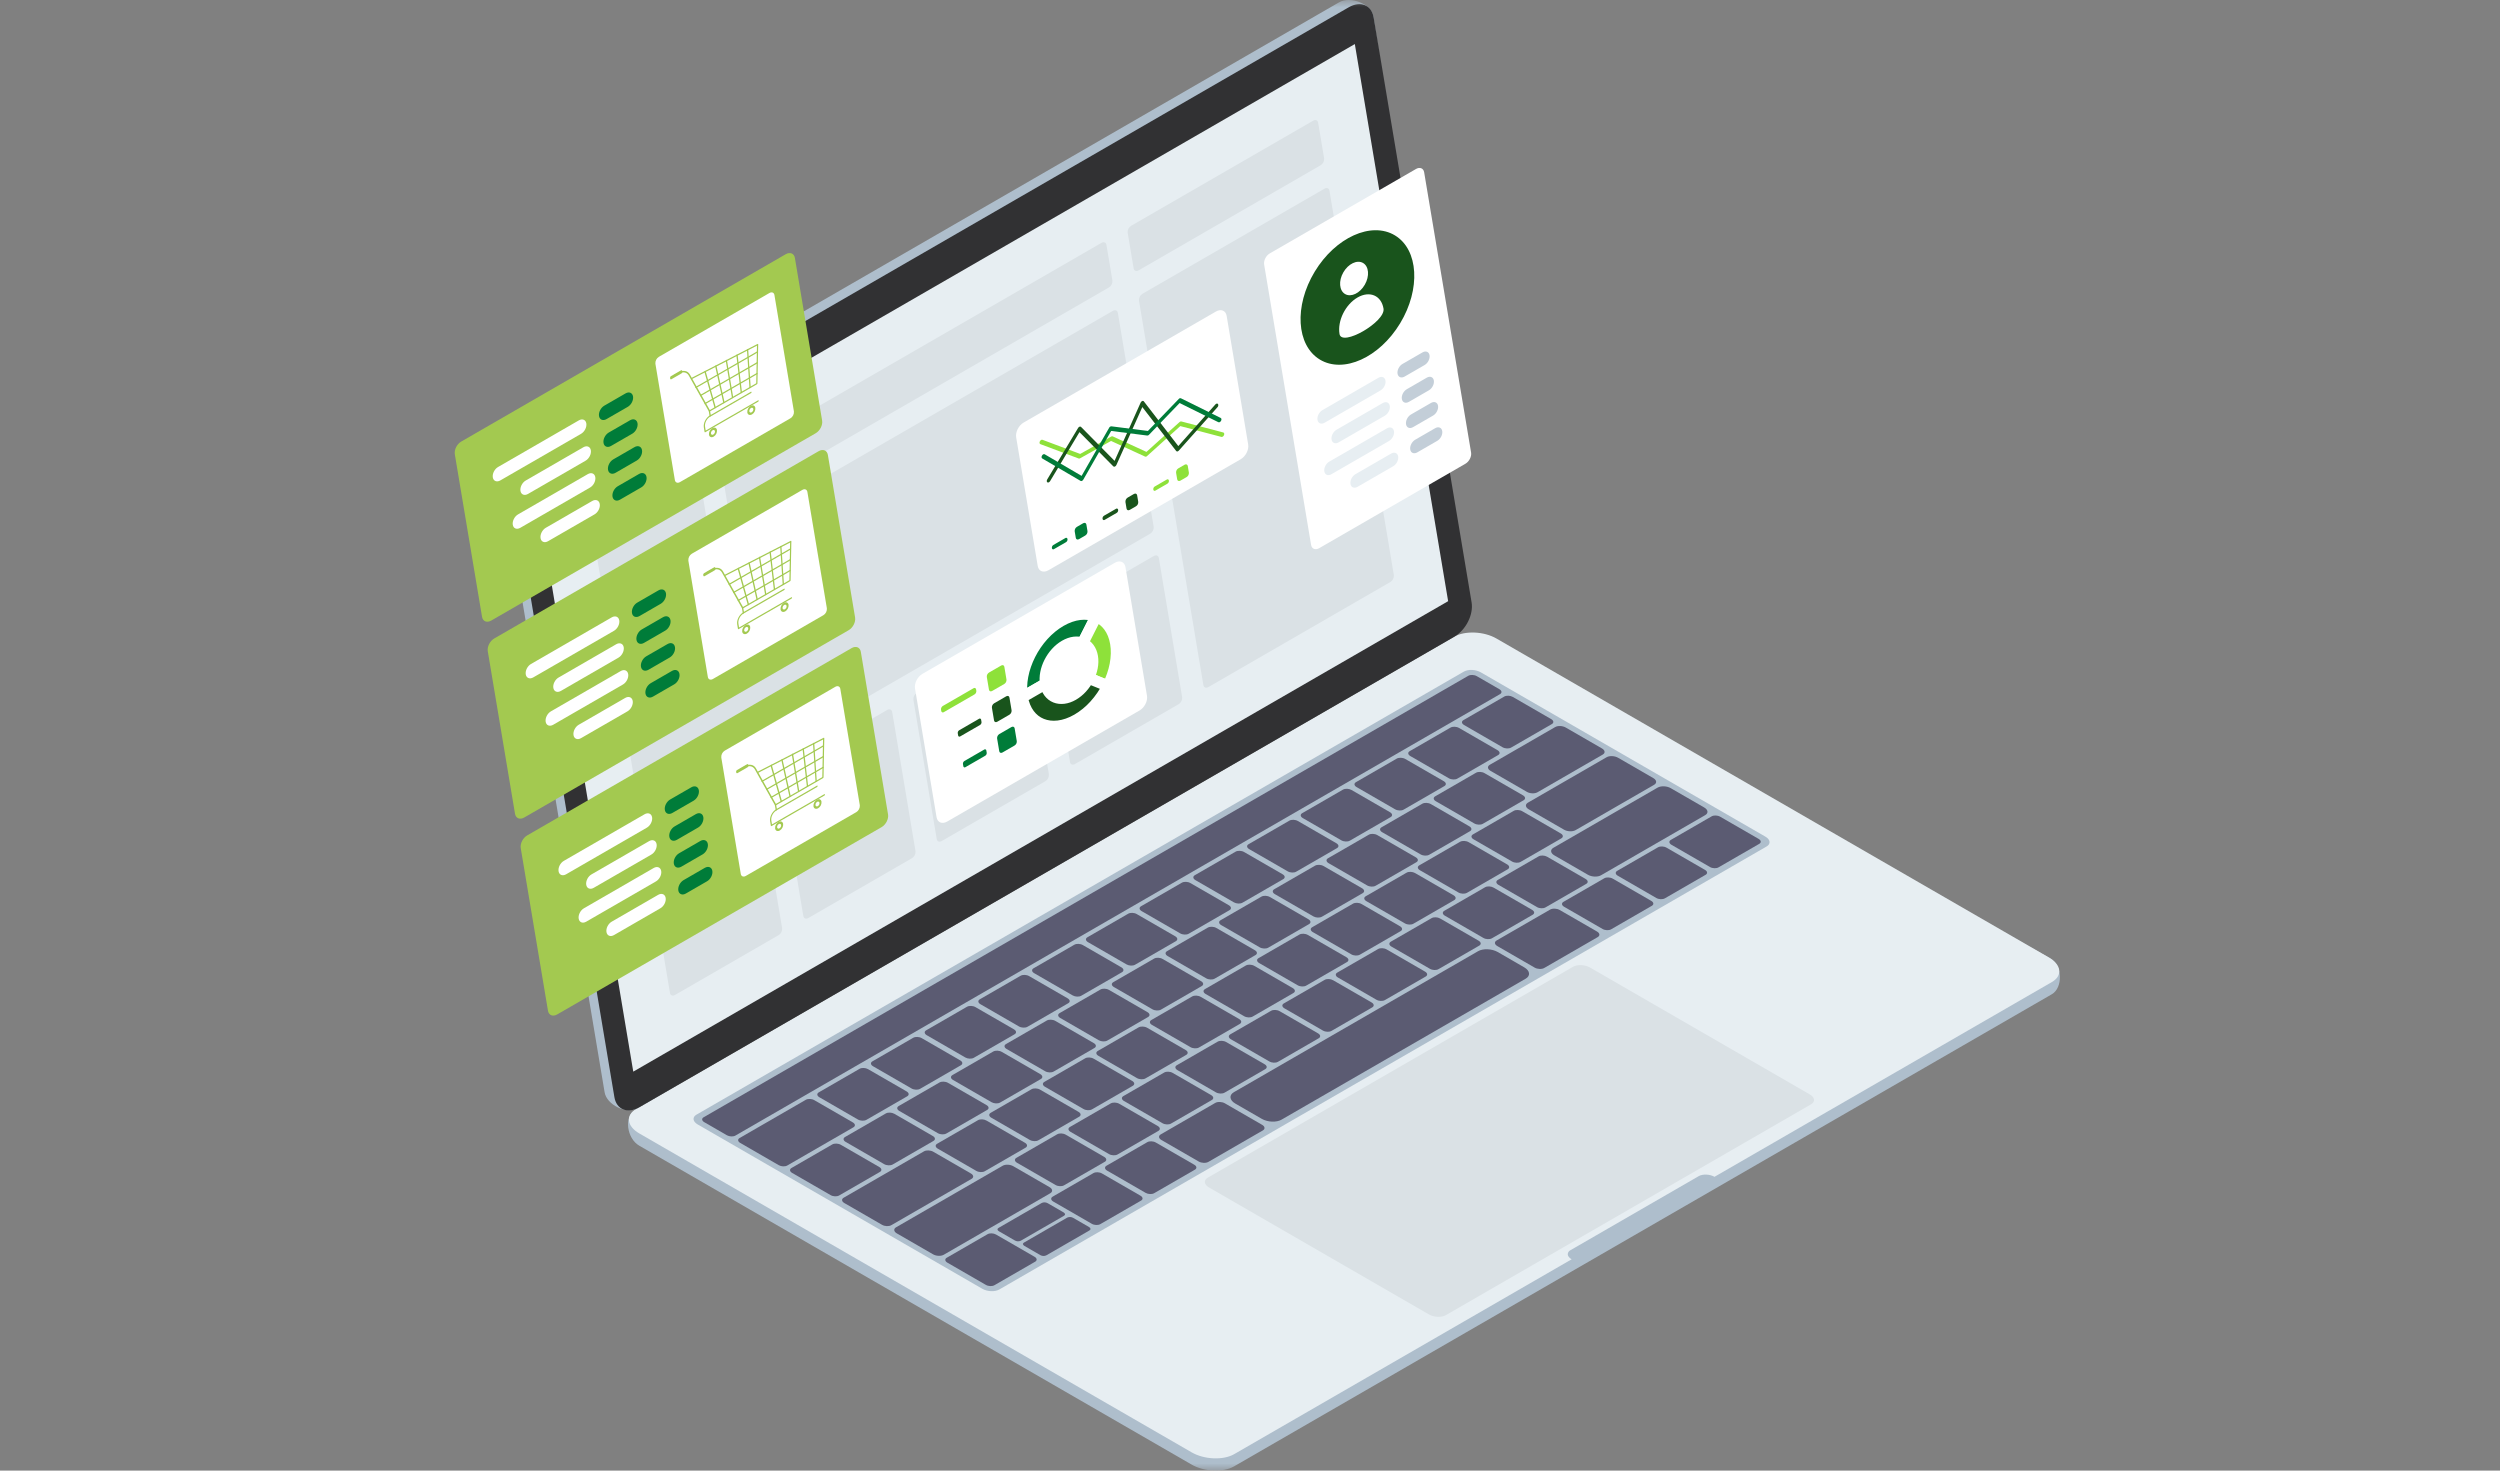 <svg width="170" height="100" viewBox="0 0 170 100" fill="none" xmlns="http://www.w3.org/2000/svg">
<rect x="0" y="0" width="170" height="100" fill="#808080" stroke="none"/>
<mask id="mask0_2828_7761" style="mask-type:alpha" maskUnits="userSpaceOnUse" x="0" y="0" width="170" height="100">
<rect width="170" height="100" fill="#D9D9D9"/>
</mask>
<g mask="url(#mask0_2828_7761)">
<path d="M83.918 99.712L139.528 67.606C140.268 67.179 140.276 65.663 139.422 65.17L101.756 44.252C100.902 43.759 99.61 43.705 98.871 44.132L43.168 75.492C42.428 75.919 42.614 77.412 43.468 77.905L81.033 99.593C81.887 100.086 83.179 100.139 83.918 99.712Z" fill="#AEBECC"/>
<path d="M43.472 77.073L81.037 98.762C81.892 99.255 83.184 99.308 83.924 98.882L106.871 85.632C106.697 85.532 106.607 85.403 106.607 85.282C106.611 85.224 106.631 85.169 106.664 85.121C106.697 85.074 106.741 85.036 106.794 85.012L115.511 79.978C115.787 79.82 116.267 79.84 116.585 80.023L139.534 66.775C140.272 66.346 140.18 65.601 139.325 65.108L101.76 43.42C100.907 42.926 99.615 42.873 98.875 43.3L43.265 75.406C42.526 75.834 42.619 76.58 43.472 77.073Z" fill="#E7EEF2"/>
<path d="M98.32 89.429L123.155 75.091C123.451 74.92 123.414 74.621 123.072 74.424L108.118 65.79C107.776 65.593 107.259 65.572 106.964 65.742L82.129 80.081C81.833 80.251 81.87 80.55 82.212 80.747L97.166 89.381C97.507 89.578 98.024 89.6 98.32 89.429Z" fill="#DAE1E5"/>
<path d="M67.951 87.685L120.131 57.559C120.427 57.388 120.39 57.09 120.048 56.892L100.694 45.718C100.352 45.521 99.835 45.499 99.54 45.67L47.36 75.796C47.064 75.967 47.101 76.265 47.443 76.463L66.797 87.637C67.139 87.834 67.656 87.856 67.951 87.685Z" fill="#AEBECC"/>
<path d="M102.753 50.837L105.527 49.236C105.675 49.151 105.656 49.001 105.486 48.903L102.866 47.39C102.695 47.291 102.437 47.281 102.289 47.366L99.514 48.968C99.366 49.053 99.385 49.203 99.556 49.301L102.175 50.814C102.346 50.913 102.605 50.923 102.753 50.837Z" fill="#5B5B72"/>
<path d="M99.098 52.947L101.873 51.345C102.021 51.26 102.002 51.111 101.831 51.012L99.212 49.499C99.041 49.401 98.782 49.39 98.635 49.476L95.86 51.078C95.712 51.163 95.731 51.312 95.901 51.411L98.521 52.923C98.692 53.022 98.95 53.033 99.098 52.947Z" fill="#5B5B72"/>
<path d="M95.443 55.056L98.217 53.455C98.366 53.369 98.347 53.22 98.176 53.121L95.556 51.609C95.385 51.51 95.127 51.5 94.979 51.585L92.205 53.187C92.057 53.272 92.075 53.422 92.246 53.52L94.866 55.033C95.037 55.131 95.295 55.142 95.443 55.056Z" fill="#5B5B72"/>
<path d="M91.788 57.166L94.562 55.564C94.71 55.479 94.692 55.33 94.521 55.231L91.901 53.718C91.73 53.62 91.472 53.609 91.324 53.694L88.549 55.296C88.401 55.382 88.42 55.531 88.591 55.63L91.21 57.142C91.382 57.241 91.64 57.251 91.788 57.166Z" fill="#5B5B72"/>
<path d="M88.14 59.275L90.915 57.673C91.063 57.588 91.044 57.439 90.873 57.34L88.254 55.828C88.083 55.729 87.824 55.718 87.677 55.804L84.902 57.406C84.754 57.491 84.773 57.64 84.943 57.739L87.563 59.251C87.734 59.35 87.992 59.361 88.14 59.275Z" fill="#5B5B72"/>
<path d="M84.485 61.385L87.259 59.783C87.408 59.697 87.389 59.548 87.218 59.45L84.598 57.937C84.428 57.838 84.169 57.828 84.021 57.913L81.247 59.515C81.099 59.6 81.117 59.75 81.288 59.848L83.908 61.361C84.079 61.459 84.337 61.47 84.485 61.385Z" fill="#5B5B72"/>
<path d="M80.831 63.494L83.605 61.892C83.753 61.807 83.734 61.658 83.564 61.559L80.944 60.046C80.773 59.948 80.514 59.937 80.367 60.023L77.592 61.624C77.444 61.71 77.463 61.859 77.634 61.958L80.254 63.47C80.424 63.569 80.683 63.58 80.831 63.494Z" fill="#5B5B72"/>
<path d="M77.182 65.603L79.957 64.002C80.105 63.916 80.086 63.767 79.915 63.668L77.296 62.156C77.125 62.057 76.866 62.047 76.719 62.132L73.944 63.734C73.796 63.82 73.814 63.969 73.985 64.068L76.605 65.58C76.776 65.678 77.034 65.689 77.182 65.603Z" fill="#5B5B72"/>
<path d="M73.52 67.713L76.295 66.111C76.443 66.025 76.424 65.876 76.253 65.778L73.633 64.265C73.463 64.167 73.204 64.156 73.056 64.241L70.282 65.843C70.134 65.928 70.153 66.078 70.323 66.176L72.943 67.689C73.114 67.787 73.372 67.798 73.52 67.713Z" fill="#5B5B72"/>
<path d="M69.866 69.822L72.64 68.22C72.788 68.135 72.77 67.986 72.599 67.887L69.979 66.374C69.808 66.276 69.55 66.265 69.402 66.351L66.627 67.953C66.479 68.038 66.498 68.187 66.669 68.286L69.289 69.798C69.46 69.897 69.718 69.908 69.866 69.822Z" fill="#5B5B72"/>
<path d="M66.217 71.931L68.992 70.33C69.14 70.244 69.121 70.095 68.95 69.996L66.331 68.484C66.16 68.385 65.902 68.375 65.754 68.46L62.979 70.062C62.831 70.147 62.85 70.296 63.02 70.395L65.64 71.908C65.811 72.006 66.069 72.017 66.217 71.931Z" fill="#5B5B72"/>
<path d="M62.563 74.041L65.338 72.439C65.486 72.354 65.467 72.204 65.296 72.106L62.676 70.593C62.506 70.495 62.247 70.484 62.099 70.569L59.325 72.171C59.177 72.257 59.195 72.406 59.366 72.505L61.986 74.017C62.157 74.116 62.415 74.126 62.563 74.041Z" fill="#5B5B72"/>
<path d="M58.915 76.15L61.689 74.549C61.837 74.463 61.819 74.314 61.648 74.215L59.028 72.703C58.857 72.604 58.598 72.593 58.451 72.679L55.676 74.281C55.528 74.366 55.547 74.515 55.718 74.614L58.337 76.126C58.508 76.225 58.767 76.236 58.915 76.15Z" fill="#5B5B72"/>
<path d="M53.53 79.256L58.034 76.656C58.182 76.57 58.163 76.422 57.993 76.324L55.371 74.81C55.201 74.712 54.943 74.701 54.796 74.786L50.292 77.386C50.145 77.471 50.164 77.62 50.334 77.718L52.956 79.232C53.126 79.33 53.383 79.341 53.53 79.256Z" fill="#5B5B72"/>
<path d="M104.545 53.876L108.988 51.31C109.172 51.204 109.149 51.019 108.936 50.896L106.467 49.471C106.254 49.348 105.933 49.335 105.75 49.441L101.306 52.006C101.122 52.112 101.145 52.298 101.358 52.42L103.828 53.846C104.04 53.969 104.361 53.982 104.545 53.876Z" fill="#5B5B72"/>
<path d="M100.831 56.019L103.605 54.418C103.753 54.332 103.734 54.183 103.564 54.084L100.944 52.572C100.773 52.473 100.515 52.462 100.367 52.548L97.592 54.15C97.444 54.235 97.463 54.384 97.634 54.483L100.253 55.995C100.424 56.094 100.683 56.105 100.831 56.019Z" fill="#5B5B72"/>
<path d="M97.182 58.125L99.957 56.523C100.105 56.438 100.086 56.288 99.915 56.19L97.296 54.677C97.125 54.579 96.866 54.568 96.718 54.653L93.944 56.255C93.796 56.341 93.815 56.49 93.985 56.589L96.605 58.101C96.776 58.2 97.034 58.21 97.182 58.125Z" fill="#5B5B72"/>
<path d="M93.541 60.232L96.315 58.63C96.463 58.545 96.445 58.396 96.274 58.297L93.654 56.785C93.483 56.686 93.225 56.675 93.077 56.761L90.302 58.363C90.154 58.448 90.173 58.597 90.344 58.696L92.963 60.208C93.134 60.307 93.393 60.318 93.541 60.232Z" fill="#5B5B72"/>
<path d="M86.238 64.443L89.012 62.841C89.16 62.756 89.142 62.607 88.971 62.508L86.351 60.996C86.18 60.897 85.922 60.886 85.774 60.972L83 62.574C82.852 62.659 82.87 62.808 83.041 62.907L85.661 64.419C85.832 64.518 86.09 64.529 86.238 64.443Z" fill="#5B5B72"/>
<path d="M89.886 62.338L92.661 60.736C92.809 60.65 92.79 60.501 92.619 60.402L89.999 58.89C89.829 58.791 89.57 58.781 89.422 58.866L86.648 60.468C86.5 60.553 86.518 60.703 86.689 60.801L89.309 62.314C89.48 62.412 89.738 62.423 89.886 62.338Z" fill="#5B5B72"/>
<path d="M82.596 66.549L85.371 64.947C85.519 64.862 85.5 64.712 85.329 64.614L82.71 63.101C82.539 63.002 82.28 62.992 82.132 63.077L79.358 64.679C79.21 64.764 79.229 64.914 79.4 65.012L82.019 66.525C82.19 66.624 82.449 66.634 82.596 66.549Z" fill="#5B5B72"/>
<path d="M78.942 68.656L81.716 67.054C81.865 66.969 81.846 66.82 81.675 66.721L79.055 65.209C78.885 65.11 78.626 65.099 78.478 65.185L75.704 66.787C75.556 66.872 75.574 67.021 75.745 67.12L78.365 68.632C78.536 68.731 78.794 68.742 78.942 68.656Z" fill="#5B5B72"/>
<path d="M75.293 70.76L78.068 69.158C78.216 69.072 78.197 68.923 78.026 68.825L75.407 67.312C75.236 67.213 74.977 67.203 74.83 67.288L72.055 68.89C71.907 68.975 71.926 69.125 72.097 69.223L74.716 70.736C74.887 70.834 75.146 70.845 75.293 70.76Z" fill="#5B5B72"/>
<path d="M71.645 72.867L74.42 71.265C74.568 71.18 74.549 71.031 74.378 70.932L71.758 69.419C71.588 69.321 71.329 69.31 71.181 69.396L68.407 70.997C68.259 71.083 68.277 71.232 68.448 71.331L71.068 72.843C71.239 72.942 71.497 72.953 71.645 72.867Z" fill="#5B5B72"/>
<path d="M68.004 74.975L70.779 73.373C70.927 73.287 70.908 73.138 70.737 73.039L68.118 71.527C67.947 71.428 67.688 71.418 67.541 71.503L64.766 73.105C64.618 73.191 64.637 73.34 64.808 73.439L67.427 74.951C67.598 75.049 67.856 75.06 68.004 74.975Z" fill="#5B5B72"/>
<path d="M64.349 77.08L67.124 75.478C67.272 75.393 67.253 75.243 67.082 75.145L64.462 73.632C64.291 73.534 64.033 73.523 63.885 73.609L61.111 75.21C60.963 75.296 60.981 75.445 61.152 75.544L63.772 77.056C63.943 77.155 64.201 77.165 64.349 77.08Z" fill="#5B5B72"/>
<path d="M60.701 79.186L63.475 77.584C63.623 77.498 63.605 77.349 63.434 77.25L60.814 75.738C60.643 75.639 60.385 75.629 60.237 75.714L57.463 77.316C57.314 77.401 57.333 77.55 57.504 77.649L60.124 79.162C60.294 79.26 60.553 79.271 60.701 79.186Z" fill="#5B5B72"/>
<path d="M57.06 81.293L59.835 79.691C59.983 79.606 59.964 79.456 59.793 79.358L57.174 77.845C57.003 77.747 56.744 77.736 56.596 77.821L53.822 79.423C53.674 79.509 53.693 79.658 53.863 79.757L56.483 81.269C56.654 81.368 56.912 81.378 57.06 81.293Z" fill="#5B5B72"/>
<path d="M107.136 56.451L112.483 53.364C112.683 53.248 112.658 53.046 112.427 52.912L110.027 51.526C109.795 51.393 109.445 51.378 109.245 51.494L103.898 54.581C103.697 54.697 103.722 54.899 103.954 55.033L106.354 56.419C106.585 56.552 106.935 56.566 107.136 56.451Z" fill="#5B5B72"/>
<path d="M103.398 58.609L106.172 57.008C106.321 56.922 106.302 56.773 106.131 56.674L103.511 55.162C103.341 55.063 103.082 55.052 102.934 55.138L100.16 56.74C100.012 56.825 100.03 56.974 100.201 57.073L102.821 58.585C102.992 58.684 103.25 58.695 103.398 58.609Z" fill="#5B5B72"/>
<path d="M99.751 60.713L102.525 59.111C102.673 59.026 102.654 58.876 102.484 58.778L99.864 57.265C99.693 57.167 99.434 57.156 99.287 57.241L96.512 58.843C96.364 58.928 96.383 59.078 96.554 59.176L99.173 60.689C99.344 60.788 99.602 60.798 99.751 60.713Z" fill="#5B5B72"/>
<path d="M96.109 62.814L98.883 61.212C99.032 61.127 99.013 60.978 98.842 60.879L96.222 59.367C96.052 59.268 95.793 59.257 95.645 59.343L92.871 60.945C92.723 61.03 92.741 61.179 92.912 61.278L95.532 62.79C95.703 62.889 95.961 62.9 96.109 62.814Z" fill="#5B5B72"/>
<path d="M92.467 64.92L95.242 63.318C95.39 63.233 95.371 63.083 95.2 62.985L92.581 61.472C92.41 61.374 92.152 61.363 92.004 61.448L89.229 63.05C89.081 63.136 89.1 63.285 89.271 63.383L91.89 64.896C92.061 64.995 92.319 65.005 92.467 64.92Z" fill="#5B5B72"/>
<path d="M88.819 67.023L91.593 65.421C91.742 65.336 91.723 65.187 91.552 65.088L88.932 63.576C88.761 63.477 88.503 63.466 88.355 63.552L85.581 65.154C85.433 65.239 85.451 65.388 85.622 65.487L88.242 66.999C88.413 67.098 88.671 67.109 88.819 67.023Z" fill="#5B5B72"/>
<path d="M85.178 69.127L87.953 67.525C88.101 67.44 88.082 67.29 87.911 67.192L85.292 65.679C85.121 65.581 84.862 65.57 84.715 65.655L81.94 67.257C81.792 67.343 81.811 67.492 81.981 67.591L84.601 69.103C84.772 69.202 85.03 69.213 85.178 69.127Z" fill="#5B5B72"/>
<path d="M81.53 71.23L84.304 69.629C84.453 69.543 84.434 69.394 84.263 69.295L81.643 67.783C81.472 67.684 81.214 67.673 81.066 67.759L78.292 69.361C78.144 69.446 78.162 69.595 78.333 69.694L80.953 71.206C81.124 71.305 81.382 71.316 81.53 71.23Z" fill="#5B5B72"/>
<path d="M77.888 73.334L80.663 71.732C80.811 71.647 80.792 71.497 80.621 71.399L78.002 69.886C77.831 69.788 77.573 69.777 77.424 69.862L74.65 71.464C74.502 71.55 74.521 71.699 74.692 71.797L77.311 73.31C77.482 73.409 77.74 73.419 77.888 73.334Z" fill="#5B5B72"/>
<path d="M74.254 75.437L77.029 73.836C77.177 73.75 77.158 73.601 76.987 73.502L74.368 71.99C74.197 71.891 73.939 71.88 73.791 71.966L71.016 73.568C70.868 73.653 70.887 73.802 71.058 73.901L73.677 75.413C73.848 75.512 74.106 75.523 74.254 75.437Z" fill="#5B5B72"/>
<path d="M70.606 77.541L73.38 75.939C73.529 75.854 73.51 75.704 73.339 75.606L70.719 74.093C70.549 73.995 70.29 73.984 70.142 74.069L67.368 75.671C67.22 75.757 67.238 75.906 67.409 76.004L70.029 77.517C70.2 77.616 70.458 77.626 70.606 77.541Z" fill="#5B5B72"/>
<path d="M66.964 79.644L69.739 78.043C69.887 77.957 69.868 77.808 69.698 77.709L67.078 76.197C66.907 76.098 66.648 76.088 66.501 76.173L63.726 77.775C63.578 77.86 63.597 78.009 63.768 78.108L66.387 79.621C66.558 79.719 66.817 79.73 66.964 79.644Z" fill="#5B5B72"/>
<path d="M60.608 83.313L66.069 80.161C66.23 80.068 66.21 79.905 66.024 79.798L63.46 78.317C63.274 78.21 62.992 78.198 62.831 78.291L57.37 81.444C57.209 81.537 57.229 81.7 57.415 81.807L59.979 83.287C60.165 83.395 60.447 83.407 60.608 83.313Z" fill="#5B5B72"/>
<path d="M108.868 59.519L115.955 55.428C116.184 55.295 116.155 55.065 115.891 54.912L113.609 53.595C113.345 53.442 112.946 53.426 112.717 53.558L105.63 57.65C105.401 57.782 105.43 58.013 105.694 58.165L107.975 59.482C108.239 59.635 108.639 59.651 108.868 59.519Z" fill="#5B5B72"/>
<path d="M105.089 61.705L107.864 60.103C108.012 60.018 107.993 59.869 107.822 59.77L105.203 58.257C105.032 58.159 104.774 58.148 104.626 58.233L101.851 59.835C101.703 59.921 101.722 60.07 101.893 60.169L104.512 61.681C104.683 61.78 104.941 61.791 105.089 61.705Z" fill="#5B5B72"/>
<path d="M101.449 63.805L104.223 62.203C104.371 62.117 104.353 61.968 104.182 61.869L101.562 60.357C101.391 60.258 101.133 60.248 100.985 60.333L98.211 61.935C98.062 62.02 98.081 62.169 98.252 62.268L100.872 63.781C101.042 63.879 101.301 63.89 101.449 63.805Z" fill="#5B5B72"/>
<path d="M97.814 65.904L100.589 64.302C100.737 64.217 100.718 64.068 100.547 63.969L97.927 62.457C97.757 62.358 97.498 62.347 97.35 62.433L94.576 64.034C94.428 64.12 94.446 64.269 94.617 64.368L97.237 65.88C97.407 65.979 97.666 65.99 97.814 65.904Z" fill="#5B5B72"/>
<path d="M94.172 68.006L96.947 66.404C97.095 66.319 97.076 66.169 96.905 66.071L94.286 64.558C94.115 64.46 93.857 64.449 93.709 64.534L90.934 66.136C90.786 66.222 90.805 66.371 90.976 66.469L93.595 67.982C93.766 68.081 94.025 68.091 94.172 68.006Z" fill="#5B5B72"/>
<path d="M90.538 70.103L93.312 68.502C93.46 68.416 93.442 68.267 93.271 68.168L90.651 66.656C90.48 66.557 90.222 66.546 90.074 66.632L87.299 68.234C87.151 68.319 87.17 68.468 87.341 68.567L89.96 70.079C90.131 70.178 90.39 70.189 90.538 70.103Z" fill="#5B5B72"/>
<path d="M86.897 72.205L89.671 70.603C89.82 70.518 89.801 70.369 89.63 70.27L87.01 68.757C86.84 68.659 86.581 68.648 86.433 68.734L83.659 70.335C83.511 70.421 83.529 70.57 83.7 70.669L86.32 72.181C86.491 72.28 86.749 72.29 86.897 72.205Z" fill="#5B5B72"/>
<path d="M83.262 74.305L86.037 72.703C86.185 72.617 86.166 72.468 85.995 72.369L83.376 70.857C83.205 70.758 82.947 70.748 82.799 70.833L80.024 72.435C79.876 72.52 79.895 72.669 80.066 72.768L82.685 74.281C82.856 74.379 83.114 74.39 83.262 74.305Z" fill="#5B5B72"/>
<path d="M79.627 76.404L82.402 74.802C82.55 74.717 82.531 74.568 82.361 74.469L79.741 72.957C79.57 72.858 79.312 72.847 79.164 72.933L76.389 74.534C76.241 74.62 76.26 74.769 76.431 74.868L79.05 76.38C79.221 76.479 79.48 76.489 79.627 76.404Z" fill="#5B5B72"/>
<path d="M75.994 78.504L78.768 76.902C78.916 76.817 78.898 76.667 78.727 76.569L76.107 75.056C75.936 74.958 75.677 74.947 75.53 75.032L72.755 76.634C72.607 76.719 72.626 76.869 72.797 76.967L75.417 78.48C75.587 78.579 75.846 78.589 75.994 78.504Z" fill="#5B5B72"/>
<path d="M72.352 80.603L75.127 79.002C75.275 78.916 75.256 78.767 75.085 78.668L72.466 77.156C72.295 77.057 72.036 77.046 71.888 77.132L69.114 78.734C68.966 78.819 68.984 78.968 69.155 79.067L71.775 80.579C71.946 80.678 72.204 80.689 72.352 80.603Z" fill="#5B5B72"/>
<path d="M64.172 85.325L71.419 81.141C71.604 81.034 71.581 80.848 71.368 80.725L68.901 79.301C68.688 79.178 68.365 79.165 68.181 79.271L60.933 83.456C60.749 83.562 60.772 83.748 60.985 83.871L63.452 85.295C63.665 85.418 63.987 85.431 64.172 85.325Z" fill="#5B5B72"/>
<path d="M116.856 58.982L119.631 57.38C119.779 57.295 119.76 57.145 119.589 57.047L116.969 55.535C116.799 55.436 116.54 55.425 116.392 55.511L113.618 57.112C113.47 57.198 113.488 57.347 113.659 57.446L116.279 58.958C116.45 59.057 116.708 59.067 116.856 58.982Z" fill="#5B5B72"/>
<path d="M113.208 61.088L115.982 59.486C116.13 59.401 116.111 59.251 115.941 59.153L113.321 57.64C113.15 57.541 112.892 57.531 112.744 57.616L109.969 59.218C109.821 59.303 109.84 59.453 110.011 59.551L112.63 61.064C112.801 61.163 113.06 61.173 113.208 61.088Z" fill="#5B5B72"/>
<path d="M109.553 63.195L112.328 61.593C112.476 61.508 112.457 61.359 112.286 61.26L109.667 59.748C109.496 59.649 109.237 59.638 109.09 59.724L106.315 61.325C106.167 61.411 106.186 61.56 106.356 61.659L108.976 63.171C109.147 63.27 109.405 63.281 109.553 63.195Z" fill="#5B5B72"/>
<path d="M105.007 65.823L108.646 63.722C108.813 63.625 108.792 63.456 108.599 63.345L106.061 61.88C105.868 61.768 105.575 61.756 105.407 61.852L101.768 63.953C101.601 64.05 101.622 64.219 101.815 64.331L104.353 65.796C104.546 65.908 104.839 65.92 105.007 65.823Z" fill="#5B5B72"/>
<path d="M87.142 76.138L103.745 66.552C104.088 66.354 104.045 66.008 103.648 65.779L101.847 64.738C101.45 64.509 100.85 64.484 100.506 64.683L83.904 74.268C83.56 74.466 83.603 74.813 84 75.042L85.802 76.082C86.199 76.311 86.799 76.336 87.142 76.138Z" fill="#5B5B72"/>
<path d="M82.168 79.009L85.873 76.869C86.042 76.772 86.021 76.601 85.826 76.489L83.294 75.027C83.099 74.914 82.804 74.902 82.635 74.999L78.929 77.139C78.76 77.237 78.781 77.407 78.976 77.52L81.508 78.981C81.703 79.094 81.998 79.106 82.168 79.009Z" fill="#5B5B72"/>
<path d="M78.48 81.139L81.255 79.537C81.403 79.451 81.384 79.302 81.213 79.203L78.593 77.691C78.423 77.592 78.164 77.582 78.016 77.667L75.242 79.269C75.094 79.354 75.112 79.504 75.283 79.602L77.903 81.115C78.074 81.213 78.332 81.224 78.48 81.139Z" fill="#5B5B72"/>
<path d="M74.819 83.242L77.593 81.64C77.742 81.555 77.723 81.406 77.552 81.307L74.932 79.794C74.761 79.696 74.503 79.685 74.355 79.77L71.581 81.372C71.433 81.458 71.451 81.607 71.622 81.706L74.242 83.218C74.413 83.317 74.671 83.328 74.819 83.242Z" fill="#5B5B72"/>
<path d="M69.409 84.371L72.354 82.671C72.455 82.613 72.442 82.511 72.325 82.444L71.237 81.815C71.177 81.782 71.11 81.763 71.042 81.76C70.973 81.757 70.905 81.771 70.843 81.799L67.898 83.499C67.797 83.557 67.81 83.659 67.927 83.726L69.015 84.355C69.075 84.388 69.142 84.407 69.21 84.41C69.279 84.413 69.347 84.4 69.409 84.371Z" fill="#5B5B72"/>
<path d="M71.142 85.367L74.086 83.668C74.187 83.609 74.174 83.507 74.058 83.44L72.969 82.811C72.909 82.778 72.842 82.759 72.774 82.756C72.705 82.753 72.637 82.767 72.575 82.795L69.63 84.495C69.529 84.553 69.542 84.655 69.659 84.722L70.748 85.351C70.807 85.384 70.874 85.403 70.943 85.406C71.011 85.409 71.079 85.396 71.142 85.367Z" fill="#5B5B72"/>
<path d="M67.618 87.396L70.392 85.795C70.54 85.709 70.522 85.56 70.351 85.461L67.731 83.949C67.56 83.85 67.302 83.84 67.154 83.925L64.379 85.527C64.231 85.612 64.25 85.761 64.421 85.86L67.041 87.373C67.211 87.471 67.47 87.482 67.618 87.396Z" fill="#5B5B72"/>
<path d="M50.006 77.22L102.002 47.201C102.15 47.115 102.131 46.966 101.96 46.867L100.42 45.978C100.249 45.88 99.99 45.869 99.843 45.954L47.847 75.974C47.699 76.059 47.717 76.209 47.888 76.307L49.428 77.197C49.599 77.295 49.858 77.306 50.006 77.22Z" fill="#5B5B72"/>
<path d="M43.376 75.344L98.217 42.972C99.012 42.513 99.543 41.462 99.402 40.625L93.392 1.111C93.252 0.274 91.843 -0.296 91.048 0.163L35.638 32.154C34.843 32.614 34.312 33.664 34.453 34.501L41.114 74.278C41.254 75.115 42.581 75.803 43.376 75.344Z" fill="#AEBECC"/>
<path d="M43.473 75.296L98.883 43.305C99.678 42.846 100.209 41.796 100.068 40.959L93.407 1.181C93.266 0.344 92.508 0.038 91.714 0.496L36.304 32.487C35.509 32.947 34.978 33.997 35.119 34.834L41.78 74.612C41.92 75.448 42.678 75.755 43.473 75.296Z" fill="#313133"/>
<path d="M43.062 72.871L98.473 40.88L92.128 2.996L36.718 34.987L43.062 72.871Z" fill="#E7EEF2"/>
<path d="M82.168 46.722L94.545 39.576C94.625 39.528 94.689 39.458 94.731 39.375C94.773 39.292 94.791 39.199 94.782 39.106L90.404 12.967C90.376 12.799 90.225 12.738 90.066 12.83L77.688 19.976C77.609 20.024 77.544 20.093 77.503 20.176C77.461 20.259 77.443 20.352 77.451 20.445L81.829 46.585C81.857 46.752 82.008 46.813 82.168 46.722Z" fill="#DAE1E5"/>
<path d="M43.96 56.068L78.213 36.292C78.293 36.244 78.357 36.174 78.399 36.091C78.441 36.008 78.459 35.915 78.45 35.823L76.014 21.275C75.986 21.108 75.834 21.047 75.675 21.138L41.422 40.915C41.342 40.963 41.278 41.032 41.236 41.115C41.194 41.198 41.176 41.291 41.185 41.384L43.621 55.931C43.649 56.099 43.801 56.16 43.96 56.068Z" fill="#DAE1E5"/>
<path d="M78.462 37.806L71.41 41.878C71.331 41.926 71.266 41.996 71.224 42.078C71.182 42.161 71.165 42.255 71.173 42.347L72.759 51.818C72.787 51.985 72.939 52.047 73.098 51.955L80.15 47.883C80.229 47.835 80.293 47.766 80.335 47.683C80.377 47.6 80.395 47.507 80.387 47.414L78.801 37.943C78.772 37.776 78.621 37.715 78.462 37.806Z" fill="#DAE1E5"/>
<path d="M62.111 47.584L63.697 57.054C63.725 57.222 63.876 57.283 64.035 57.191L71.087 53.12C71.167 53.072 71.231 53.002 71.273 52.919C71.315 52.836 71.332 52.743 71.324 52.65L69.738 43.179C69.71 43.012 69.558 42.951 69.4 43.043L62.347 47.114C62.268 47.162 62.203 47.232 62.162 47.315C62.12 47.398 62.102 47.491 62.111 47.584Z" fill="#DAE1E5"/>
<path d="M53.041 52.818L54.627 62.289C54.655 62.456 54.807 62.517 54.965 62.426L62.018 58.354C62.097 58.306 62.162 58.236 62.203 58.153C62.245 58.07 62.263 57.977 62.255 57.885L60.669 48.414C60.641 48.246 60.489 48.185 60.33 48.277L53.278 52.349C53.198 52.397 53.134 52.466 53.092 52.549C53.05 52.632 53.032 52.725 53.041 52.818Z" fill="#DAE1E5"/>
<path d="M43.971 58.052L45.558 67.523C45.586 67.691 45.737 67.752 45.896 67.66L52.948 63.588C53.028 63.54 53.092 63.471 53.134 63.388C53.176 63.305 53.194 63.212 53.185 63.119L51.599 53.648C51.571 53.481 51.42 53.42 51.261 53.511L44.209 57.583C44.129 57.631 44.065 57.701 44.023 57.784C43.981 57.867 43.963 57.96 43.971 58.052Z" fill="#DAE1E5"/>
<path d="M77.426 18.384L89.803 11.237C89.882 11.189 89.947 11.12 89.989 11.037C90.031 10.954 90.048 10.861 90.04 10.768L89.634 8.344C89.606 8.176 89.454 8.115 89.295 8.207L76.918 15.353C76.838 15.401 76.774 15.47 76.732 15.553C76.69 15.636 76.672 15.729 76.681 15.822L77.087 18.247C77.115 18.414 77.267 18.476 77.426 18.384Z" fill="#DAE1E5"/>
<path d="M41.151 39.323L47.772 35.501C47.851 35.453 47.916 35.383 47.957 35.3C47.999 35.218 48.017 35.124 48.009 35.032L47.603 32.607C47.575 32.44 47.423 32.379 47.264 32.47L40.644 36.293C40.564 36.341 40.5 36.41 40.458 36.493C40.416 36.576 40.398 36.669 40.407 36.762L40.813 39.186C40.841 39.354 40.992 39.415 41.151 39.323Z" fill="#DAE1E5"/>
<path d="M49.789 34.337L75.407 19.546C75.487 19.498 75.551 19.428 75.593 19.345C75.635 19.262 75.653 19.169 75.644 19.077L75.238 16.652C75.21 16.485 75.059 16.424 74.9 16.515L49.282 31.306C49.202 31.354 49.138 31.424 49.096 31.506C49.054 31.589 49.036 31.683 49.045 31.775L49.451 34.2C49.479 34.367 49.63 34.428 49.789 34.337Z" fill="#DAE1E5"/>
<path d="M96.291 11.489L86.348 17.23C86.089 17.379 85.916 17.721 85.962 17.993L89.154 37.053C89.2 37.326 89.446 37.425 89.705 37.276L99.648 31.535C99.907 31.386 100.079 31.044 100.034 30.772L96.842 11.712C96.796 11.44 96.549 11.34 96.291 11.489Z" fill="white"/>
<path d="M89.751 24.451C88.148 23.481 87.991 20.805 89.401 18.473C90.811 16.142 93.254 15.038 94.858 16.008C96.462 16.977 96.619 19.654 95.209 21.985C93.799 24.317 91.355 25.421 89.751 24.451Z" fill="#19541C"/>
<path d="M91.469 19.997C91.066 19.766 91.011 19.104 91.347 18.52C91.683 17.936 92.282 17.65 92.685 17.881C93.088 18.113 93.143 18.774 92.807 19.359C92.472 19.943 91.873 20.229 91.469 19.997Z" fill="white"/>
<path d="M91.087 22.713C91.237 23.608 94.228 21.881 94.079 20.986C93.929 20.091 93.138 19.753 92.311 20.23C91.485 20.707 90.937 21.819 91.087 22.713Z" fill="white"/>
<path d="M95.513 25.607L96.873 24.822C97.099 24.692 97.249 24.394 97.209 24.157C97.17 23.92 96.955 23.833 96.73 23.963L95.37 24.748C95.144 24.878 94.994 25.176 95.033 25.413C95.073 25.65 95.288 25.737 95.513 25.607Z" fill="#C3CED8"/>
<path d="M95.805 27.326L97.165 26.541C97.391 26.411 97.541 26.113 97.501 25.875C97.462 25.639 97.247 25.551 97.022 25.681L95.662 26.467C95.436 26.597 95.286 26.895 95.326 27.132C95.365 27.369 95.58 27.456 95.805 27.326Z" fill="#C3CED8"/>
<path d="M96.091 29.044L97.451 28.259C97.676 28.129 97.826 27.831 97.787 27.594C97.747 27.357 97.532 27.27 97.307 27.4L95.947 28.185C95.721 28.316 95.571 28.613 95.611 28.851C95.65 29.088 95.865 29.175 96.091 29.044Z" fill="#C3CED8"/>
<path d="M96.376 30.761L97.736 29.976C97.961 29.846 98.112 29.548 98.072 29.311C98.032 29.074 97.817 28.987 97.592 29.117L96.232 29.902C96.007 30.032 95.856 30.33 95.896 30.567C95.936 30.805 96.15 30.892 96.376 30.761Z" fill="#C3CED8"/>
<path d="M90.07 28.747L93.877 26.548C94.103 26.418 94.253 26.121 94.213 25.883C94.174 25.646 93.959 25.559 93.733 25.689L89.926 27.888C89.701 28.018 89.55 28.316 89.59 28.553C89.63 28.79 89.845 28.877 90.07 28.747Z" fill="#E7EEF2"/>
<path d="M91.026 30.082L94.169 28.267C94.395 28.137 94.545 27.839 94.505 27.602C94.466 27.365 94.251 27.278 94.025 27.408L90.882 29.223C90.657 29.353 90.507 29.651 90.546 29.888C90.586 30.125 90.801 30.212 91.026 30.082Z" fill="#E7EEF2"/>
<path d="M90.534 32.249L94.454 29.986C94.68 29.856 94.83 29.558 94.79 29.321C94.751 29.084 94.536 28.997 94.311 29.127L90.39 31.39C90.165 31.52 90.014 31.818 90.054 32.055C90.094 32.292 90.309 32.379 90.534 32.249Z" fill="#E7EEF2"/>
<path d="M92.312 33.104L94.74 31.703C94.965 31.573 95.115 31.275 95.076 31.038C95.036 30.801 94.821 30.713 94.596 30.844L92.168 32.245C91.943 32.375 91.793 32.673 91.832 32.91C91.872 33.148 92.087 33.234 92.312 33.104Z" fill="#E7EEF2"/>
<path d="M55.904 28.595L54.053 17.541C54.001 17.231 53.721 17.118 53.427 17.288L31.366 30.025C31.072 30.194 30.876 30.582 30.928 30.892L32.779 41.946C32.83 42.255 33.111 42.368 33.404 42.199L55.465 29.462C55.76 29.292 55.956 28.904 55.904 28.595Z" fill="#A3C950"/>
<path d="M41.243 28.499L42.689 27.665C42.928 27.526 43.088 27.21 43.046 26.958C43.004 26.706 42.775 26.613 42.536 26.752L41.091 27.586C40.851 27.724 40.691 28.041 40.733 28.293C40.776 28.545 41.004 28.637 41.243 28.499Z" fill="#007C39"/>
<path d="M41.549 30.325L42.995 29.491C43.234 29.353 43.394 29.036 43.352 28.784C43.309 28.532 43.081 28.44 42.842 28.578L41.396 29.412C41.157 29.551 40.997 29.867 41.039 30.119C41.081 30.371 41.31 30.464 41.549 30.325Z" fill="#007C39"/>
<path d="M41.855 32.152L43.3 31.317C43.54 31.179 43.7 30.862 43.657 30.61C43.615 30.358 43.387 30.266 43.147 30.404L41.702 31.238C41.462 31.377 41.303 31.693 41.345 31.945C41.387 32.197 41.615 32.29 41.855 32.152Z" fill="#007C39"/>
<path d="M42.16 33.978L43.606 33.143C43.845 33.005 44.005 32.688 43.963 32.436C43.921 32.184 43.692 32.092 43.453 32.23L42.008 33.065C41.768 33.203 41.608 33.519 41.65 33.772C41.693 34.024 41.921 34.116 42.16 33.978Z" fill="#007C39"/>
<path d="M34.021 32.669L39.513 29.499C39.753 29.36 39.912 29.044 39.87 28.792C39.828 28.54 39.6 28.447 39.36 28.586L33.868 31.756C33.629 31.894 33.469 32.211 33.511 32.463C33.553 32.715 33.782 32.807 34.021 32.669Z" fill="white"/>
<path d="M35.902 33.589L39.821 31.327C40.06 31.189 40.22 30.872 40.178 30.62C40.136 30.368 39.907 30.276 39.668 30.414L35.749 32.676C35.51 32.814 35.35 33.131 35.392 33.383C35.434 33.635 35.663 33.727 35.902 33.589Z" fill="white"/>
<path d="M35.379 35.892L40.123 33.153C40.363 33.015 40.523 32.698 40.48 32.446C40.438 32.194 40.21 32.102 39.971 32.24L35.226 34.979C34.986 35.118 34.826 35.434 34.869 35.686C34.911 35.938 35.139 36.031 35.379 35.892Z" fill="white"/>
<path d="M37.268 36.802L40.426 34.979C40.666 34.841 40.826 34.525 40.783 34.272C40.741 34.02 40.513 33.928 40.273 34.066L37.115 35.889C36.876 36.028 36.716 36.344 36.758 36.596C36.8 36.848 37.029 36.941 37.268 36.802Z" fill="white"/>
<path d="M46.233 32.785L53.748 28.445C53.828 28.397 53.893 28.327 53.935 28.244C53.977 28.161 53.995 28.067 53.986 27.974L52.661 20.061C52.633 19.893 52.481 19.831 52.321 19.924L44.805 24.263C44.725 24.311 44.661 24.381 44.619 24.464C44.577 24.548 44.559 24.641 44.567 24.734L45.892 32.647C45.92 32.815 46.073 32.877 46.233 32.785Z" fill="white"/>
<path d="M48.434 29.115C48.584 29.028 48.728 29.086 48.755 29.245C48.763 29.332 48.746 29.421 48.706 29.5C48.666 29.578 48.605 29.644 48.53 29.69C48.379 29.777 48.235 29.719 48.209 29.56C48.201 29.472 48.217 29.384 48.257 29.305C48.297 29.226 48.358 29.16 48.434 29.115ZM48.506 29.546C48.544 29.523 48.574 29.49 48.594 29.451C48.614 29.412 48.622 29.367 48.618 29.323C48.616 29.306 48.61 29.289 48.599 29.275C48.588 29.261 48.574 29.25 48.557 29.243C48.541 29.236 48.523 29.234 48.505 29.237C48.488 29.239 48.471 29.247 48.458 29.258C48.42 29.281 48.389 29.314 48.369 29.354C48.349 29.393 48.341 29.437 48.345 29.481C48.347 29.499 48.353 29.516 48.364 29.53C48.375 29.544 48.389 29.555 48.406 29.562C48.422 29.568 48.441 29.57 48.458 29.567C48.476 29.565 48.492 29.557 48.506 29.546Z" fill="#A3C950"/>
<path d="M51.042 27.603C51.193 27.516 51.337 27.574 51.363 27.733C51.371 27.821 51.354 27.909 51.315 27.988C51.275 28.067 51.214 28.133 51.138 28.178C50.987 28.265 50.843 28.207 50.817 28.048C50.809 27.96 50.826 27.872 50.866 27.793C50.905 27.715 50.967 27.649 51.042 27.603ZM51.114 28.034C51.152 28.012 51.183 27.979 51.203 27.939C51.222 27.9 51.231 27.855 51.227 27.811C51.225 27.794 51.218 27.777 51.208 27.763C51.197 27.749 51.182 27.738 51.166 27.731C51.149 27.724 51.131 27.722 51.114 27.725C51.096 27.728 51.08 27.735 51.066 27.746C51.028 27.769 50.998 27.802 50.978 27.842C50.958 27.881 50.949 27.925 50.953 27.969C50.956 27.987 50.962 28.004 50.973 28.018C50.984 28.032 50.998 28.043 51.014 28.05C51.031 28.056 51.049 28.058 51.066 28.056C51.084 28.053 51.1 28.046 51.114 28.034Z" fill="#A3C950"/>
<path d="M48.251 27.99L51.472 26.13C51.483 26.124 51.491 26.115 51.497 26.105C51.503 26.095 51.507 26.083 51.507 26.071L51.558 23.42C51.559 23.414 51.558 23.408 51.556 23.402C51.553 23.397 51.549 23.392 51.544 23.389C51.539 23.386 51.534 23.385 51.528 23.385C51.522 23.385 51.516 23.387 51.511 23.39L47.037 25.69L46.911 25.464C46.762 25.199 46.448 25.144 46.129 25.328L45.818 25.508C45.806 25.515 45.797 25.525 45.791 25.537C45.785 25.549 45.782 25.562 45.783 25.576C45.784 25.581 45.786 25.586 45.789 25.591C45.792 25.595 45.797 25.598 45.802 25.6C45.807 25.602 45.812 25.603 45.818 25.602C45.823 25.601 45.828 25.599 45.832 25.596L46.144 25.416C46.426 25.253 46.704 25.301 46.836 25.536L46.975 25.785L46.976 25.786L48.206 27.982C48.208 27.986 48.212 27.989 48.215 27.991C48.219 27.994 48.223 27.995 48.227 27.996C48.231 27.997 48.235 27.997 48.239 27.996C48.244 27.995 48.248 27.993 48.251 27.99ZM51.424 26.062L48.267 27.884L47.078 25.763L51.473 23.504L51.424 26.062Z" fill="#A3C950"/>
<path d="M48.304 28.329L51.072 26.731C51.083 26.724 51.093 26.714 51.099 26.702C51.105 26.69 51.107 26.677 51.106 26.663C51.105 26.658 51.103 26.653 51.1 26.649C51.097 26.644 51.093 26.641 51.088 26.639C51.083 26.637 51.077 26.636 51.072 26.637C51.066 26.638 51.061 26.64 51.057 26.643L48.331 28.217L48.282 27.923C48.281 27.917 48.279 27.912 48.276 27.908C48.273 27.904 48.268 27.9 48.263 27.898C48.258 27.896 48.253 27.895 48.248 27.896C48.242 27.897 48.237 27.899 48.233 27.903C48.221 27.91 48.212 27.92 48.206 27.932C48.2 27.944 48.197 27.957 48.199 27.971L48.255 28.309C48.256 28.315 48.258 28.32 48.261 28.324C48.264 28.328 48.269 28.332 48.274 28.334C48.279 28.336 48.284 28.337 48.29 28.336C48.295 28.335 48.3 28.333 48.304 28.329Z" fill="#A3C950"/>
<path d="M47.961 29.39L51.558 27.313C51.57 27.306 51.579 27.296 51.585 27.284C51.591 27.272 51.594 27.259 51.593 27.245C51.592 27.24 51.59 27.235 51.587 27.231C51.583 27.226 51.579 27.223 51.574 27.221C51.569 27.219 51.563 27.218 51.558 27.219C51.553 27.22 51.548 27.222 51.544 27.226L47.987 29.279L47.944 29.02C47.903 28.774 48.059 28.465 48.293 28.33C48.304 28.323 48.314 28.313 48.32 28.301C48.326 28.289 48.328 28.275 48.327 28.262C48.327 28.256 48.325 28.251 48.321 28.247C48.318 28.243 48.314 28.239 48.309 28.237C48.304 28.235 48.298 28.235 48.293 28.235C48.287 28.236 48.282 28.239 48.278 28.242C47.999 28.403 47.812 28.774 47.861 29.068L47.911 29.371C47.912 29.376 47.914 29.381 47.917 29.385C47.921 29.39 47.925 29.393 47.93 29.395C47.935 29.397 47.941 29.398 47.946 29.397C47.951 29.396 47.956 29.394 47.961 29.39Z" fill="#A3C950"/>
<path d="M46.34 25.393L45.661 25.785C45.653 25.791 45.644 25.795 45.634 25.797C45.624 25.799 45.615 25.797 45.605 25.794C45.596 25.79 45.588 25.784 45.582 25.776C45.577 25.768 45.573 25.759 45.572 25.749L45.564 25.701C45.562 25.677 45.566 25.653 45.577 25.631C45.588 25.609 45.605 25.591 45.626 25.578L46.305 25.186C46.312 25.18 46.322 25.176 46.331 25.174C46.341 25.173 46.351 25.174 46.36 25.178C46.369 25.181 46.377 25.188 46.383 25.195C46.389 25.203 46.393 25.212 46.394 25.222L46.402 25.27C46.404 25.294 46.399 25.319 46.388 25.34C46.377 25.362 46.361 25.38 46.34 25.393Z" fill="#A3C950"/>
<path d="M48.637 27.759C48.639 27.758 48.64 27.757 48.642 27.756C48.653 27.749 48.661 27.738 48.666 27.726C48.672 27.714 48.673 27.7 48.671 27.687L47.983 25.236C47.976 25.214 47.953 25.208 47.931 25.224C47.92 25.231 47.911 25.242 47.906 25.254C47.901 25.267 47.899 25.28 47.902 25.293L48.59 27.744C48.591 27.748 48.594 27.753 48.597 27.756C48.6 27.76 48.605 27.763 48.609 27.764C48.614 27.766 48.619 27.766 48.624 27.765C48.629 27.764 48.634 27.762 48.637 27.759Z" fill="#A3C950"/>
<path d="M49.234 27.418L49.236 27.417C49.248 27.409 49.256 27.399 49.262 27.387C49.268 27.375 49.27 27.361 49.268 27.348L48.715 24.865C48.71 24.842 48.687 24.835 48.665 24.849C48.653 24.856 48.645 24.867 48.639 24.879C48.633 24.891 48.631 24.904 48.633 24.918L49.185 27.4C49.187 27.405 49.189 27.41 49.192 27.414C49.196 27.418 49.2 27.421 49.205 27.423C49.21 27.425 49.215 27.425 49.22 27.424C49.225 27.423 49.23 27.421 49.234 27.418Z" fill="#A3C950"/>
<path d="M49.822 27.074C49.833 27.067 49.843 27.057 49.849 27.045C49.855 27.033 49.857 27.019 49.856 27.006L49.435 24.494C49.435 24.488 49.433 24.483 49.429 24.479C49.426 24.474 49.422 24.471 49.417 24.469C49.412 24.467 49.406 24.466 49.401 24.467C49.396 24.468 49.391 24.47 49.386 24.474C49.375 24.481 49.366 24.491 49.359 24.503C49.353 24.515 49.351 24.528 49.352 24.542L49.773 27.054C49.777 27.078 49.799 27.087 49.822 27.074Z" fill="#A3C950"/>
<path d="M50.416 26.731C50.428 26.724 50.437 26.715 50.443 26.703C50.449 26.692 50.452 26.678 50.451 26.666L50.158 24.125C50.158 24.119 50.156 24.114 50.153 24.109C50.15 24.105 50.146 24.101 50.141 24.099C50.137 24.096 50.131 24.095 50.126 24.096C50.12 24.096 50.115 24.098 50.111 24.102C50.099 24.108 50.089 24.118 50.083 24.13C50.076 24.141 50.073 24.155 50.074 24.168L50.367 26.709C50.367 26.714 50.369 26.72 50.371 26.724C50.374 26.729 50.379 26.732 50.383 26.735C50.388 26.737 50.394 26.738 50.399 26.738C50.404 26.737 50.41 26.735 50.414 26.732L50.416 26.731Z" fill="#A3C950"/>
<path d="M51.012 26.389C51.023 26.383 51.032 26.373 51.038 26.362C51.044 26.351 51.047 26.339 51.047 26.326L50.877 23.76C50.877 23.754 50.876 23.749 50.874 23.744C50.871 23.739 50.867 23.735 50.863 23.733C50.858 23.73 50.853 23.728 50.847 23.729C50.842 23.729 50.837 23.73 50.832 23.733C50.82 23.739 50.81 23.748 50.803 23.76C50.796 23.772 50.793 23.785 50.793 23.799L50.962 26.365C50.962 26.37 50.963 26.376 50.966 26.381C50.969 26.385 50.972 26.389 50.977 26.392C50.982 26.395 50.987 26.396 50.992 26.396C50.998 26.396 51.003 26.395 51.008 26.392C51.009 26.391 51.011 26.39 51.012 26.389Z" fill="#A3C950"/>
<path d="M47.336 26.384L51.499 23.981C51.51 23.974 51.519 23.964 51.526 23.952C51.532 23.94 51.534 23.927 51.533 23.913C51.532 23.908 51.53 23.903 51.527 23.899C51.524 23.894 51.519 23.891 51.514 23.889C51.509 23.887 51.504 23.886 51.498 23.887C51.493 23.888 51.488 23.89 51.484 23.894L47.322 26.297C47.31 26.303 47.301 26.314 47.295 26.326C47.289 26.338 47.286 26.351 47.287 26.364C47.288 26.37 47.29 26.375 47.293 26.379C47.296 26.384 47.301 26.387 47.306 26.389C47.311 26.391 47.316 26.392 47.322 26.391C47.327 26.39 47.332 26.388 47.336 26.384Z" fill="#A3C950"/>
<path d="M47.646 26.935L51.487 24.718C51.498 24.711 51.508 24.701 51.514 24.689C51.52 24.677 51.522 24.663 51.521 24.65C51.521 24.644 51.519 24.639 51.515 24.635C51.512 24.631 51.508 24.627 51.503 24.625C51.498 24.623 51.492 24.623 51.487 24.623C51.481 24.624 51.476 24.627 51.472 24.63L47.632 26.847C47.62 26.854 47.611 26.864 47.605 26.876C47.599 26.888 47.596 26.902 47.597 26.915C47.598 26.921 47.6 26.926 47.603 26.93C47.606 26.935 47.611 26.938 47.616 26.94C47.621 26.942 47.626 26.943 47.632 26.942C47.637 26.941 47.642 26.939 47.646 26.935Z" fill="#A3C950"/>
<path d="M47.957 27.483L51.475 25.452C51.487 25.445 51.496 25.435 51.502 25.423C51.508 25.411 51.511 25.398 51.51 25.384C51.509 25.379 51.507 25.374 51.504 25.369C51.5 25.365 51.496 25.362 51.491 25.36C51.486 25.358 51.48 25.357 51.475 25.358C51.47 25.359 51.465 25.361 51.461 25.364L47.942 27.396C47.931 27.403 47.921 27.413 47.915 27.425C47.909 27.437 47.907 27.45 47.908 27.464C47.908 27.469 47.91 27.474 47.914 27.479C47.917 27.483 47.921 27.486 47.926 27.488C47.931 27.49 47.937 27.491 47.942 27.49C47.947 27.489 47.953 27.487 47.957 27.483Z" fill="#A3C950"/>
<path d="M58.146 41.987L56.295 30.933C56.243 30.624 55.963 30.511 55.669 30.68L33.608 43.417C33.314 43.587 33.118 43.975 33.169 44.284L35.021 55.338C35.073 55.648 35.353 55.761 35.647 55.591L57.708 42.854C58.002 42.685 58.198 42.297 58.146 41.987Z" fill="#A3C950"/>
<path d="M43.485 41.892L44.93 41.057C45.169 40.919 45.329 40.603 45.287 40.35C45.245 40.099 45.017 40.006 44.777 40.144L43.332 40.979C43.092 41.117 42.932 41.434 42.975 41.686C43.017 41.938 43.245 42.03 43.485 41.892Z" fill="#007C39"/>
<path d="M43.79 43.718L45.236 42.883C45.475 42.745 45.635 42.429 45.593 42.177C45.551 41.925 45.322 41.832 45.083 41.97L43.637 42.805C43.398 42.943 43.238 43.26 43.28 43.512C43.322 43.764 43.551 43.856 43.79 43.718Z" fill="#007C39"/>
<path d="M44.096 45.544L45.541 44.71C45.781 44.571 45.941 44.255 45.898 44.003C45.856 43.751 45.628 43.658 45.389 43.797L43.943 44.631C43.704 44.769 43.544 45.086 43.586 45.338C43.628 45.59 43.856 45.682 44.096 45.544Z" fill="#007C39"/>
<path d="M44.402 47.37L45.847 46.536C46.087 46.398 46.246 46.081 46.204 45.829C46.162 45.577 45.934 45.484 45.694 45.623L44.249 46.457C44.009 46.596 43.849 46.912 43.892 47.164C43.934 47.416 44.162 47.509 44.402 47.37Z" fill="#007C39"/>
<path d="M36.261 46.064L41.753 42.893C41.993 42.755 42.153 42.438 42.11 42.186C42.068 41.934 41.84 41.842 41.6 41.98L36.108 45.151C35.869 45.289 35.709 45.605 35.751 45.858C35.794 46.11 36.022 46.202 36.261 46.064Z" fill="white"/>
<path d="M38.138 46.984L42.056 44.721C42.295 44.583 42.455 44.267 42.413 44.014C42.371 43.763 42.143 43.67 41.903 43.808L37.985 46.071C37.745 46.209 37.585 46.525 37.627 46.778C37.67 47.03 37.898 47.122 38.138 46.984Z" fill="white"/>
<path d="M37.615 49.285L42.36 46.546C42.599 46.407 42.759 46.091 42.717 45.839C42.675 45.587 42.446 45.494 42.207 45.633L37.462 48.372C37.223 48.51 37.063 48.827 37.105 49.079C37.147 49.331 37.376 49.423 37.615 49.285Z" fill="white"/>
<path d="M39.509 50.195L42.667 48.372C42.907 48.233 43.067 47.917 43.025 47.665C42.982 47.413 42.754 47.32 42.514 47.459L39.356 49.282C39.117 49.42 38.957 49.737 38.999 49.989C39.042 50.241 39.27 50.333 39.509 50.195Z" fill="white"/>
<path d="M48.474 46.173L55.989 41.834C56.069 41.786 56.134 41.716 56.176 41.633C56.218 41.549 56.236 41.456 56.227 41.363L54.902 33.45C54.874 33.282 54.722 33.22 54.562 33.312L47.047 37.651C46.967 37.7 46.902 37.77 46.86 37.853C46.818 37.936 46.8 38.03 46.808 38.123L48.134 46.036C48.162 46.204 48.314 46.266 48.474 46.173Z" fill="white"/>
<path d="M50.694 42.507C50.845 42.42 50.989 42.478 51.016 42.637C51.024 42.725 51.007 42.813 50.967 42.892C50.927 42.971 50.866 43.037 50.791 43.083C50.64 43.169 50.496 43.111 50.469 42.953C50.461 42.865 50.478 42.776 50.518 42.698C50.558 42.619 50.619 42.553 50.694 42.507ZM50.767 42.939C50.804 42.916 50.835 42.883 50.855 42.843C50.875 42.804 50.883 42.76 50.879 42.716C50.877 42.698 50.87 42.681 50.86 42.667C50.849 42.653 50.835 42.642 50.818 42.635C50.802 42.629 50.784 42.627 50.766 42.629C50.749 42.632 50.732 42.639 50.718 42.651C50.681 42.673 50.65 42.707 50.63 42.746C50.61 42.786 50.602 42.83 50.605 42.874C50.608 42.892 50.614 42.908 50.625 42.922C50.636 42.937 50.65 42.948 50.667 42.954C50.683 42.961 50.701 42.963 50.719 42.96C50.736 42.957 50.753 42.95 50.767 42.939Z" fill="#A3C950"/>
<path d="M53.303 40.995C53.453 40.908 53.597 40.967 53.624 41.125C53.632 41.213 53.615 41.301 53.575 41.38C53.536 41.459 53.474 41.525 53.399 41.571C53.248 41.658 53.104 41.6 53.078 41.441C53.07 41.353 53.087 41.265 53.126 41.186C53.166 41.107 53.227 41.041 53.303 40.995ZM53.375 41.427C53.413 41.404 53.443 41.371 53.463 41.332C53.483 41.292 53.492 41.248 53.488 41.204C53.486 41.186 53.479 41.169 53.468 41.155C53.458 41.141 53.443 41.13 53.427 41.123C53.41 41.117 53.392 41.115 53.375 41.117C53.357 41.12 53.34 41.127 53.327 41.139C53.289 41.162 53.258 41.195 53.239 41.234C53.219 41.274 53.21 41.318 53.214 41.362C53.216 41.38 53.223 41.396 53.234 41.41C53.245 41.425 53.259 41.436 53.275 41.442C53.292 41.449 53.31 41.451 53.327 41.448C53.345 41.446 53.361 41.438 53.375 41.427Z" fill="#A3C950"/>
<path d="M50.506 41.381L53.727 39.521C53.737 39.515 53.746 39.506 53.752 39.496C53.758 39.486 53.762 39.474 53.762 39.462L53.813 36.81C53.814 36.804 53.813 36.799 53.81 36.793C53.808 36.788 53.804 36.783 53.799 36.78C53.794 36.777 53.788 36.775 53.783 36.775C53.777 36.776 53.771 36.777 53.766 36.78L49.292 39.08L49.166 38.855C49.017 38.589 48.703 38.535 48.384 38.719L48.072 38.899C48.061 38.906 48.052 38.916 48.045 38.928C48.039 38.94 48.037 38.953 48.038 38.967C48.039 38.972 48.041 38.977 48.044 38.981C48.047 38.986 48.052 38.989 48.057 38.991C48.062 38.993 48.067 38.994 48.073 38.993C48.078 38.992 48.083 38.99 48.087 38.986L48.399 38.806C48.681 38.643 48.959 38.692 49.09 38.927L49.23 39.175L49.231 39.177L50.461 41.373C50.463 41.377 50.466 41.38 50.47 41.382C50.473 41.385 50.477 41.386 50.482 41.387C50.486 41.388 50.49 41.388 50.494 41.387C50.498 41.386 50.502 41.384 50.506 41.381ZM53.678 39.453L50.522 41.275L49.333 39.154L53.728 36.895L53.678 39.453Z" fill="#A3C950"/>
<path d="M50.559 41.72L53.327 40.122C53.338 40.115 53.347 40.105 53.354 40.093C53.36 40.081 53.362 40.068 53.361 40.054C53.36 40.049 53.358 40.044 53.355 40.039C53.352 40.035 53.347 40.032 53.342 40.029C53.337 40.028 53.332 40.027 53.327 40.028C53.321 40.029 53.316 40.031 53.312 40.034L50.586 41.608L50.537 41.313C50.536 41.308 50.534 41.303 50.531 41.299C50.528 41.294 50.523 41.291 50.518 41.289C50.513 41.287 50.508 41.286 50.502 41.287C50.497 41.288 50.492 41.29 50.488 41.294C50.476 41.301 50.467 41.311 50.461 41.323C50.455 41.335 50.452 41.348 50.453 41.361L50.51 41.7C50.511 41.705 50.513 41.71 50.516 41.715C50.519 41.719 50.524 41.722 50.529 41.724C50.534 41.727 50.539 41.727 50.545 41.726C50.55 41.725 50.555 41.723 50.559 41.72Z" fill="#A3C950"/>
<path d="M50.229 42.78L53.827 40.703C53.838 40.696 53.848 40.686 53.854 40.674C53.86 40.662 53.862 40.649 53.861 40.635C53.857 40.611 53.835 40.602 53.812 40.615L50.256 42.669L50.213 42.41C50.172 42.164 50.328 41.854 50.562 41.72C50.573 41.713 50.582 41.703 50.588 41.691C50.594 41.679 50.597 41.665 50.596 41.652C50.595 41.646 50.593 41.641 50.59 41.637C50.587 41.633 50.582 41.629 50.577 41.627C50.572 41.625 50.567 41.625 50.561 41.626C50.556 41.626 50.551 41.629 50.547 41.632C50.267 41.793 50.08 42.164 50.129 42.458L50.18 42.761C50.181 42.766 50.183 42.771 50.186 42.775C50.189 42.78 50.194 42.783 50.199 42.785C50.204 42.787 50.209 42.788 50.215 42.787C50.22 42.786 50.225 42.784 50.229 42.78Z" fill="#A3C950"/>
<path d="M48.595 38.785L47.916 39.177C47.908 39.184 47.899 39.188 47.889 39.189C47.88 39.191 47.87 39.19 47.86 39.186C47.851 39.182 47.843 39.176 47.837 39.169C47.831 39.161 47.828 39.151 47.827 39.142L47.819 39.094C47.816 39.07 47.821 39.045 47.832 39.024C47.843 39.002 47.86 38.984 47.881 38.971L48.56 38.579C48.567 38.573 48.577 38.569 48.586 38.567C48.596 38.566 48.606 38.567 48.615 38.57C48.624 38.574 48.632 38.58 48.638 38.588C48.644 38.596 48.648 38.605 48.649 38.615L48.657 38.662C48.659 38.687 48.654 38.711 48.643 38.733C48.632 38.755 48.615 38.773 48.595 38.785Z" fill="#A3C950"/>
<path d="M50.898 41.15C50.9 41.149 50.901 41.148 50.903 41.147C50.913 41.139 50.922 41.129 50.927 41.117C50.932 41.104 50.934 41.091 50.932 41.078L50.243 38.627C50.237 38.604 50.214 38.599 50.191 38.614C50.181 38.622 50.172 38.633 50.167 38.645C50.162 38.657 50.16 38.671 50.162 38.684L50.851 41.134C50.852 41.139 50.854 41.144 50.858 41.147C50.861 41.151 50.865 41.154 50.87 41.155C50.875 41.157 50.88 41.157 50.885 41.156C50.89 41.155 50.894 41.153 50.898 41.15Z" fill="#A3C950"/>
<path d="M51.495 40.807L51.497 40.805C51.508 40.798 51.517 40.788 51.523 40.776C51.528 40.763 51.53 40.75 51.529 40.736L50.976 38.254C50.971 38.23 50.948 38.224 50.925 38.238C50.914 38.245 50.905 38.255 50.9 38.267C50.894 38.28 50.892 38.293 50.894 38.306L51.446 40.789C51.447 40.794 51.449 40.799 51.453 40.803C51.456 40.807 51.461 40.81 51.465 40.812C51.47 40.814 51.476 40.814 51.481 40.813C51.486 40.812 51.491 40.81 51.495 40.807Z" fill="#A3C950"/>
<path d="M52.077 40.464C52.088 40.458 52.098 40.447 52.104 40.435C52.11 40.423 52.112 40.41 52.111 40.397L51.69 37.884C51.69 37.879 51.688 37.874 51.684 37.869C51.681 37.865 51.677 37.862 51.672 37.86C51.667 37.858 51.661 37.857 51.656 37.858C51.651 37.859 51.645 37.861 51.641 37.864C51.63 37.871 51.62 37.881 51.614 37.893C51.608 37.905 51.606 37.919 51.607 37.932L52.028 40.445C52.028 40.45 52.03 40.455 52.034 40.459C52.037 40.464 52.041 40.467 52.046 40.469C52.051 40.471 52.057 40.472 52.062 40.471C52.068 40.47 52.073 40.468 52.077 40.464Z" fill="#A3C950"/>
<path d="M52.671 40.124C52.682 40.117 52.692 40.107 52.698 40.096C52.704 40.084 52.707 40.071 52.706 40.058L52.413 37.517C52.413 37.512 52.411 37.507 52.408 37.502C52.405 37.497 52.401 37.494 52.396 37.491C52.391 37.489 52.386 37.488 52.381 37.488C52.375 37.489 52.37 37.491 52.366 37.494C52.354 37.501 52.344 37.51 52.338 37.522C52.331 37.534 52.328 37.547 52.329 37.561L52.622 40.102C52.622 40.107 52.623 40.112 52.626 40.117C52.629 40.121 52.633 40.125 52.638 40.127C52.643 40.13 52.649 40.131 52.654 40.13C52.659 40.13 52.664 40.128 52.669 40.125L52.671 40.124Z" fill="#A3C950"/>
<path d="M53.273 39.78C53.284 39.773 53.292 39.764 53.299 39.753C53.305 39.742 53.308 39.729 53.308 39.717L53.138 37.15C53.138 37.145 53.137 37.139 53.135 37.135C53.132 37.13 53.128 37.126 53.123 37.123C53.119 37.12 53.113 37.119 53.108 37.119C53.103 37.119 53.097 37.121 53.093 37.124C53.081 37.13 53.071 37.139 53.064 37.151C53.057 37.162 53.053 37.176 53.054 37.189L53.223 39.755C53.223 39.761 53.224 39.766 53.227 39.771C53.229 39.776 53.233 39.78 53.238 39.782C53.242 39.785 53.248 39.787 53.253 39.787C53.259 39.787 53.264 39.785 53.269 39.782C53.27 39.782 53.272 39.781 53.273 39.78Z" fill="#A3C950"/>
<path d="M49.597 39.777L53.759 37.374C53.771 37.367 53.78 37.357 53.786 37.345C53.792 37.333 53.795 37.319 53.794 37.306C53.793 37.3 53.791 37.295 53.788 37.291C53.784 37.287 53.78 37.283 53.775 37.282C53.77 37.279 53.765 37.279 53.759 37.28C53.754 37.281 53.749 37.283 53.745 37.286L49.582 39.689C49.571 39.696 49.562 39.706 49.555 39.718C49.549 39.73 49.547 39.744 49.548 39.757C49.548 39.763 49.551 39.768 49.554 39.772C49.557 39.776 49.562 39.78 49.566 39.782C49.572 39.784 49.577 39.784 49.582 39.784C49.588 39.783 49.593 39.781 49.597 39.777Z" fill="#A3C950"/>
<path d="M49.901 40.326L53.742 38.108C53.753 38.101 53.763 38.091 53.769 38.079C53.775 38.067 53.777 38.054 53.776 38.04C53.776 38.035 53.773 38.03 53.77 38.026C53.767 38.021 53.763 38.018 53.758 38.016C53.752 38.014 53.747 38.013 53.742 38.014C53.736 38.015 53.731 38.017 53.727 38.021L49.886 40.238C49.875 40.245 49.866 40.255 49.86 40.267C49.853 40.279 49.851 40.292 49.852 40.306C49.853 40.311 49.855 40.316 49.858 40.321C49.861 40.325 49.866 40.328 49.871 40.33C49.876 40.332 49.881 40.333 49.887 40.332C49.892 40.331 49.897 40.329 49.901 40.326Z" fill="#A3C950"/>
<path d="M50.212 40.874L53.73 38.843C53.742 38.836 53.751 38.826 53.757 38.813C53.763 38.801 53.766 38.788 53.764 38.775C53.764 38.769 53.762 38.764 53.758 38.76C53.755 38.756 53.751 38.752 53.746 38.75C53.741 38.748 53.735 38.748 53.73 38.748C53.725 38.749 53.72 38.752 53.715 38.755L50.197 40.786C50.185 40.793 50.176 40.803 50.17 40.815C50.164 40.827 50.161 40.841 50.163 40.854C50.163 40.86 50.165 40.865 50.169 40.869C50.172 40.873 50.176 40.877 50.181 40.879C50.186 40.881 50.192 40.881 50.197 40.881C50.202 40.88 50.207 40.877 50.212 40.874Z" fill="#A3C950"/>
<path d="M60.387 55.378L58.536 44.324C58.484 44.014 58.204 43.901 57.91 44.071L35.849 56.808C35.555 56.977 35.359 57.366 35.411 57.675L37.262 68.729C37.314 69.038 37.594 69.151 37.888 68.982L59.949 56.245C60.243 56.075 60.439 55.687 60.387 55.378Z" fill="#A3C950"/>
<path d="M45.719 55.282L47.164 54.448C47.404 54.31 47.564 53.993 47.522 53.741C47.479 53.489 47.251 53.397 47.011 53.535L45.566 54.369C45.327 54.508 45.167 54.824 45.209 55.076C45.251 55.328 45.48 55.421 45.719 55.282Z" fill="#007C39"/>
<path d="M46.025 57.109L47.47 56.274C47.709 56.136 47.869 55.819 47.827 55.567C47.785 55.315 47.557 55.223 47.317 55.361L45.872 56.196C45.632 56.334 45.472 56.65 45.515 56.902C45.557 57.154 45.785 57.247 46.025 57.109Z" fill="#007C39"/>
<path d="M46.33 58.935L47.776 58.1C48.015 57.962 48.175 57.645 48.133 57.393C48.091 57.142 47.862 57.049 47.623 57.187L46.178 58.022C45.938 58.16 45.778 58.476 45.82 58.729C45.863 58.981 46.091 59.073 46.33 58.935Z" fill="#007C39"/>
<path d="M46.636 60.761L48.081 59.926C48.321 59.788 48.481 59.472 48.439 59.22C48.396 58.968 48.168 58.875 47.928 59.013L46.483 59.848C46.244 59.986 46.084 60.303 46.126 60.555C46.169 60.807 46.397 60.899 46.636 60.761Z" fill="#007C39"/>
<path d="M38.493 59.453L43.985 56.282C44.224 56.144 44.384 55.827 44.342 55.575C44.3 55.323 44.071 55.231 43.832 55.369L38.34 58.539C38.1 58.678 37.941 58.994 37.983 59.246C38.025 59.499 38.253 59.591 38.493 59.453Z" fill="white"/>
<path d="M40.374 60.372L44.292 58.11C44.532 57.972 44.692 57.655 44.65 57.403C44.607 57.151 44.379 57.059 44.139 57.197L40.221 59.459C39.981 59.598 39.822 59.914 39.864 60.166C39.906 60.418 40.134 60.511 40.374 60.372Z" fill="white"/>
<path d="M39.86 62.676L44.605 59.936C44.844 59.798 45.004 59.481 44.962 59.229C44.92 58.977 44.691 58.885 44.452 59.023L39.707 61.763C39.468 61.901 39.308 62.217 39.35 62.469C39.392 62.721 39.621 62.814 39.86 62.676Z" fill="white"/>
<path d="M41.75 63.586L44.907 61.762C45.147 61.624 45.307 61.308 45.265 61.056C45.222 60.804 44.994 60.711 44.755 60.849L41.597 62.673C41.357 62.811 41.197 63.127 41.24 63.379C41.282 63.632 41.51 63.724 41.75 63.586Z" fill="white"/>
<path d="M50.713 59.564L58.229 55.225C58.308 55.176 58.373 55.107 58.415 55.023C58.457 54.94 58.475 54.847 58.467 54.754L57.141 46.84C57.113 46.672 56.961 46.611 56.801 46.703L49.286 51.042C49.206 51.09 49.141 51.16 49.099 51.244C49.057 51.327 49.039 51.42 49.048 51.513L50.373 59.427C50.401 59.595 50.553 59.656 50.713 59.564Z" fill="white"/>
<path d="M52.933 55.896C53.083 55.809 53.227 55.867 53.254 56.026C53.262 56.114 53.245 56.202 53.205 56.281C53.166 56.359 53.104 56.425 53.029 56.471C52.878 56.558 52.734 56.5 52.708 56.341C52.7 56.253 52.717 56.165 52.756 56.086C52.796 56.008 52.857 55.942 52.933 55.896ZM53.005 56.327C53.043 56.304 53.073 56.272 53.093 56.232C53.113 56.193 53.121 56.149 53.117 56.105C53.115 56.087 53.109 56.07 53.098 56.056C53.087 56.042 53.073 56.031 53.056 56.024C53.04 56.017 53.022 56.015 53.004 56.018C52.987 56.021 52.97 56.028 52.957 56.039C52.919 56.062 52.888 56.095 52.868 56.135C52.848 56.174 52.84 56.219 52.844 56.263C52.846 56.28 52.853 56.297 52.863 56.311C52.874 56.325 52.889 56.336 52.905 56.343C52.922 56.349 52.94 56.352 52.957 56.349C52.975 56.346 52.991 56.339 53.005 56.327Z" fill="#A3C950"/>
<path d="M55.541 54.384C55.692 54.297 55.836 54.355 55.862 54.514C55.87 54.602 55.853 54.69 55.814 54.769C55.774 54.848 55.713 54.914 55.637 54.959C55.486 55.047 55.343 54.988 55.316 54.83C55.308 54.742 55.325 54.653 55.365 54.575C55.404 54.496 55.465 54.43 55.541 54.384ZM55.613 54.816C55.651 54.793 55.682 54.76 55.702 54.72C55.722 54.681 55.73 54.637 55.726 54.593C55.724 54.575 55.717 54.558 55.707 54.544C55.696 54.53 55.681 54.519 55.665 54.512C55.648 54.505 55.63 54.503 55.613 54.506C55.595 54.509 55.579 54.516 55.565 54.528C55.527 54.55 55.497 54.584 55.477 54.623C55.457 54.662 55.449 54.707 55.453 54.751C55.455 54.768 55.461 54.785 55.472 54.799C55.483 54.813 55.497 54.824 55.514 54.831C55.53 54.838 55.548 54.84 55.565 54.837C55.583 54.834 55.599 54.827 55.613 54.816V54.816Z" fill="#A3C950"/>
<path d="M52.744 54.772L55.966 52.912C55.976 52.906 55.984 52.897 55.99 52.887C55.996 52.876 56 52.865 56.001 52.853L56.052 50.201C56.052 50.195 56.051 50.189 56.049 50.184C56.046 50.178 56.042 50.174 56.038 50.17C56.032 50.167 56.027 50.166 56.021 50.166C56.015 50.166 56.009 50.168 56.004 50.171L51.53 52.471L51.404 52.245C51.255 51.98 50.941 51.925 50.623 52.109L50.311 52.289C50.299 52.296 50.29 52.306 50.284 52.318C50.278 52.33 50.275 52.344 50.276 52.357C50.277 52.362 50.279 52.368 50.282 52.372C50.286 52.376 50.29 52.38 50.295 52.382C50.3 52.384 50.306 52.384 50.311 52.383C50.316 52.383 50.321 52.38 50.325 52.377L50.637 52.197C50.919 52.034 51.197 52.082 51.329 52.317L51.468 52.566L51.469 52.568L52.699 54.764C52.702 54.767 52.705 54.77 52.708 54.773C52.712 54.775 52.716 54.777 52.72 54.778C52.724 54.778 52.728 54.778 52.733 54.777C52.737 54.776 52.741 54.774 52.744 54.772ZM55.917 52.844L52.76 54.666L51.572 52.545L55.966 50.286L55.917 52.844Z" fill="#A3C950"/>
<path d="M52.797 55.11L55.565 53.513C55.577 53.505 55.586 53.495 55.592 53.483C55.598 53.471 55.6 53.458 55.599 53.445C55.599 53.439 55.597 53.434 55.593 53.43C55.59 53.425 55.586 53.422 55.581 53.42C55.576 53.418 55.57 53.417 55.565 53.418C55.559 53.419 55.554 53.421 55.55 53.425L52.824 54.999L52.775 54.704C52.774 54.699 52.772 54.694 52.769 54.689C52.766 54.685 52.761 54.681 52.756 54.679C52.751 54.677 52.746 54.677 52.741 54.678C52.735 54.678 52.73 54.681 52.726 54.684C52.715 54.691 52.705 54.701 52.699 54.713C52.693 54.725 52.691 54.739 52.692 54.752L52.748 55.091C52.749 55.096 52.751 55.101 52.754 55.105C52.758 55.11 52.762 55.113 52.767 55.115C52.772 55.117 52.778 55.118 52.783 55.117C52.788 55.116 52.793 55.114 52.797 55.11Z" fill="#A3C950"/>
<path d="M52.468 56.171L56.065 54.094C56.077 54.087 56.086 54.077 56.092 54.065C56.098 54.053 56.1 54.039 56.099 54.026C56.095 54.002 56.073 53.993 56.05 54.006L52.495 56.059L52.451 55.801C52.41 55.555 52.567 55.245 52.8 55.11C52.812 55.103 52.821 55.093 52.827 55.081C52.833 55.069 52.836 55.056 52.834 55.042C52.834 55.037 52.832 55.032 52.828 55.028C52.825 55.023 52.821 55.02 52.816 55.018C52.811 55.016 52.805 55.015 52.8 55.016C52.795 55.017 52.79 55.019 52.785 55.023C52.506 55.184 52.319 55.554 52.368 55.849L52.419 56.151C52.419 56.157 52.421 56.162 52.425 56.166C52.428 56.17 52.432 56.173 52.437 56.175C52.442 56.178 52.448 56.178 52.453 56.177C52.458 56.177 52.463 56.174 52.468 56.171Z" fill="#A3C950"/>
<path d="M50.833 52.176L50.154 52.568C50.146 52.574 50.137 52.578 50.127 52.58C50.118 52.582 50.108 52.581 50.099 52.577C50.09 52.573 50.082 52.567 50.076 52.559C50.07 52.551 50.066 52.542 50.065 52.532L50.057 52.485C50.055 52.46 50.059 52.436 50.07 52.414C50.081 52.392 50.098 52.374 50.119 52.362L50.798 51.97C50.806 51.963 50.815 51.959 50.825 51.958C50.834 51.956 50.844 51.957 50.853 51.961C50.862 51.965 50.87 51.971 50.876 51.979C50.882 51.986 50.886 51.996 50.887 52.005L50.895 52.053C50.897 52.077 50.893 52.102 50.882 52.123C50.871 52.145 50.854 52.163 50.833 52.176Z" fill="#A3C950"/>
<path d="M53.136 54.54C53.138 54.54 53.139 54.539 53.141 54.538C53.152 54.53 53.16 54.519 53.166 54.507C53.171 54.495 53.172 54.481 53.17 54.468L52.482 52.018C52.475 51.995 52.452 51.989 52.429 52.005C52.418 52.013 52.41 52.023 52.405 52.035C52.4 52.048 52.398 52.061 52.4 52.075L53.088 54.525C53.09 54.529 53.092 54.534 53.095 54.538C53.099 54.541 53.103 54.544 53.108 54.546C53.113 54.547 53.118 54.548 53.123 54.547C53.128 54.546 53.133 54.544 53.136 54.54Z" fill="#A3C950"/>
<path d="M53.733 54.199L53.735 54.198C53.746 54.191 53.755 54.18 53.761 54.168C53.767 54.156 53.769 54.142 53.767 54.129L53.214 51.647C53.209 51.623 53.186 51.616 53.164 51.63C53.153 51.638 53.144 51.648 53.138 51.66C53.132 51.672 53.13 51.686 53.132 51.699L53.685 54.182C53.685 54.187 53.688 54.192 53.691 54.196C53.694 54.2 53.699 54.203 53.704 54.205C53.709 54.206 53.714 54.207 53.719 54.206C53.724 54.205 53.729 54.203 53.733 54.199Z" fill="#A3C950"/>
<path d="M54.315 53.855C54.327 53.848 54.336 53.838 54.342 53.826C54.348 53.814 54.35 53.801 54.349 53.787L53.929 51.275C53.928 51.269 53.926 51.264 53.923 51.26C53.919 51.256 53.915 51.252 53.91 51.25C53.905 51.248 53.9 51.248 53.894 51.248C53.889 51.249 53.884 51.251 53.88 51.255C53.868 51.262 53.859 51.272 53.853 51.284C53.847 51.296 53.844 51.309 53.845 51.323L54.266 53.835C54.267 53.841 54.269 53.846 54.272 53.85C54.275 53.854 54.28 53.858 54.285 53.86C54.29 53.862 54.295 53.862 54.3 53.862C54.306 53.861 54.311 53.858 54.315 53.855Z" fill="#A3C950"/>
<path d="M54.917 53.512C54.929 53.505 54.938 53.496 54.944 53.484C54.95 53.473 54.953 53.46 54.952 53.447L54.659 50.906C54.659 50.901 54.657 50.895 54.654 50.891C54.651 50.886 54.647 50.882 54.642 50.88C54.638 50.878 54.632 50.877 54.627 50.877C54.621 50.877 54.616 50.88 54.612 50.883C54.6 50.889 54.59 50.899 54.584 50.911C54.577 50.923 54.574 50.936 54.575 50.949L54.868 53.49C54.868 53.496 54.87 53.501 54.872 53.505C54.875 53.51 54.88 53.514 54.884 53.516C54.889 53.519 54.895 53.52 54.9 53.519C54.906 53.519 54.911 53.517 54.915 53.513L54.917 53.512Z" fill="#A3C950"/>
<path d="M55.505 53.171C55.516 53.164 55.525 53.155 55.531 53.144C55.537 53.133 55.54 53.12 55.54 53.107L55.37 50.541C55.371 50.535 55.37 50.53 55.367 50.525C55.364 50.521 55.361 50.517 55.356 50.514C55.351 50.511 55.346 50.51 55.34 50.51C55.335 50.51 55.33 50.511 55.325 50.514C55.313 50.52 55.303 50.53 55.296 50.541C55.289 50.553 55.286 50.566 55.286 50.58L55.456 53.146C55.456 53.152 55.457 53.157 55.459 53.162C55.462 53.166 55.466 53.17 55.47 53.173C55.475 53.176 55.48 53.177 55.486 53.177C55.491 53.177 55.496 53.176 55.501 53.173C55.502 53.172 55.504 53.171 55.505 53.171Z" fill="#A3C950"/>
<path d="M51.835 53.168L55.998 50.764C56.009 50.758 56.019 50.747 56.025 50.735C56.031 50.723 56.033 50.71 56.032 50.697C56.031 50.691 56.029 50.686 56.026 50.682C56.023 50.678 56.018 50.674 56.013 50.672C56.008 50.67 56.003 50.669 55.998 50.67C55.992 50.671 55.987 50.673 55.983 50.677L51.821 53.08C51.809 53.087 51.8 53.097 51.794 53.109C51.788 53.121 51.785 53.134 51.786 53.148C51.787 53.153 51.789 53.158 51.792 53.163C51.795 53.167 51.8 53.17 51.805 53.172C51.81 53.174 51.815 53.175 51.821 53.174C51.826 53.173 51.831 53.171 51.835 53.168Z" fill="#A3C950"/>
<path d="M52.139 53.716L55.98 51.499C55.992 51.492 56.001 51.482 56.007 51.47C56.013 51.458 56.016 51.444 56.014 51.431C56.014 51.425 56.012 51.42 56.008 51.416C56.005 51.412 56.001 51.408 55.996 51.407C55.991 51.404 55.985 51.404 55.98 51.405C55.975 51.406 55.97 51.408 55.965 51.411L52.125 53.629C52.113 53.636 52.104 53.645 52.098 53.657C52.092 53.669 52.089 53.683 52.09 53.696C52.091 53.702 52.093 53.707 52.096 53.711C52.1 53.715 52.104 53.719 52.109 53.721C52.114 53.723 52.12 53.724 52.125 53.723C52.13 53.722 52.135 53.72 52.139 53.716Z" fill="#A3C950"/>
<path d="M52.45 54.265L55.968 52.233C55.98 52.226 55.989 52.216 55.995 52.204C56.001 52.192 56.004 52.179 56.003 52.165C56.002 52.16 56 52.155 55.997 52.151C55.993 52.146 55.989 52.143 55.984 52.141C55.979 52.139 55.974 52.138 55.968 52.139C55.963 52.14 55.958 52.142 55.954 52.146L52.435 54.177C52.424 54.184 52.414 54.194 52.408 54.206C52.402 54.218 52.4 54.232 52.401 54.245C52.401 54.25 52.404 54.255 52.407 54.26C52.41 54.264 52.414 54.267 52.419 54.269C52.425 54.271 52.43 54.272 52.435 54.271C52.441 54.27 52.446 54.268 52.45 54.265Z" fill="#A3C950"/>
<path d="M71.291 38.778L84.367 31.229C84.708 31.032 84.936 30.581 84.876 30.222L83.412 21.477C83.352 21.118 83.026 20.986 82.685 21.183L69.609 28.733C69.268 28.93 69.04 29.381 69.1 29.74L70.565 38.484C70.625 38.844 70.95 38.975 71.291 38.778Z" fill="white"/>
<path d="M83.143 29.693C83.183 29.669 83.215 29.632 83.233 29.589C83.268 29.506 83.247 29.426 83.185 29.409L80.329 28.658C80.308 28.654 80.286 28.656 80.265 28.663C80.244 28.67 80.226 28.682 80.211 28.698L77.959 30.729L75.664 29.673C75.648 29.667 75.631 29.664 75.614 29.666C75.597 29.668 75.58 29.674 75.566 29.683L73.452 30.867L70.888 29.906C70.829 29.884 70.749 29.932 70.709 30.013C70.669 30.095 70.685 30.178 70.744 30.201L73.35 31.178C73.365 31.183 73.382 31.185 73.397 31.183C73.413 31.18 73.429 31.175 73.443 31.166L75.552 29.984L77.865 31.048C77.888 31.056 77.913 31.057 77.936 31.05C77.96 31.044 77.981 31.031 77.997 31.013L80.259 28.974L83.056 29.71C83.086 29.716 83.118 29.71 83.143 29.693Z" fill="#8EE13A"/>
<path d="M80.111 30.681C80.129 30.67 80.146 30.656 80.16 30.64L82.789 27.688C82.817 27.661 82.836 27.625 82.842 27.587C82.849 27.548 82.843 27.509 82.825 27.474C82.785 27.422 82.705 27.434 82.646 27.501L80.124 30.333L77.78 27.292C77.767 27.276 77.749 27.266 77.729 27.262C77.709 27.258 77.688 27.26 77.669 27.27C77.621 27.292 77.582 27.332 77.562 27.381L75.791 31.339L73.509 29.029C73.496 29.017 73.48 29.009 73.462 29.006C73.445 29.003 73.427 29.006 73.411 29.013C73.368 29.03 73.333 29.061 73.311 29.101L71.211 32.601C71.165 32.679 71.17 32.769 71.224 32.801C71.278 32.833 71.359 32.795 71.406 32.717L73.404 29.385L75.706 31.713C75.721 31.727 75.739 31.735 75.759 31.737C75.778 31.739 75.798 31.735 75.815 31.726C75.861 31.703 75.897 31.664 75.917 31.617L77.678 27.681L79.981 30.668C79.997 30.686 80.019 30.697 80.043 30.7C80.067 30.702 80.091 30.695 80.111 30.681Z" fill="#19541C"/>
<path d="M82.952 28.699C82.985 28.679 83.013 28.65 83.031 28.616C83.075 28.536 83.065 28.449 83.009 28.421L80.302 27.083C80.277 27.074 80.249 27.074 80.223 27.082C80.197 27.09 80.174 27.106 80.158 27.127L78.058 29.305L75.575 28.99C75.543 28.99 75.511 29 75.484 29.017C75.457 29.034 75.436 29.059 75.422 29.088L73.549 32.36L71.04 30.892C70.986 30.86 70.904 30.898 70.858 30.976C70.811 31.054 70.817 31.143 70.871 31.175L73.481 32.702C73.496 32.709 73.512 32.713 73.529 32.713C73.546 32.712 73.562 32.708 73.576 32.7C73.614 32.681 73.645 32.651 73.665 32.614L75.559 29.305L78.013 29.617C78.035 29.618 78.057 29.614 78.078 29.605C78.099 29.596 78.117 29.583 78.131 29.566L80.213 27.406L82.85 28.71C82.866 28.717 82.884 28.72 82.902 28.718C82.92 28.716 82.937 28.709 82.952 28.699Z" fill="#007C39"/>
<path d="M80.267 32.684L80.692 32.439C80.743 32.408 80.784 32.363 80.811 32.31C80.838 32.256 80.85 32.196 80.844 32.137L80.77 31.69C80.751 31.582 80.654 31.543 80.552 31.602L80.127 31.847C80.076 31.878 80.034 31.922 80.007 31.976C79.981 32.029 79.969 32.089 79.974 32.149L80.049 32.596C80.068 32.703 80.165 32.743 80.267 32.684Z" fill="#8EE13A"/>
<path d="M78.572 33.359L79.385 32.889C79.419 32.869 79.446 32.839 79.464 32.803C79.482 32.768 79.49 32.728 79.486 32.688L79.483 32.669C79.481 32.653 79.475 32.638 79.466 32.625C79.456 32.612 79.443 32.602 79.428 32.596C79.413 32.59 79.397 32.588 79.381 32.591C79.365 32.593 79.35 32.6 79.338 32.611L78.525 33.08C78.491 33.1 78.463 33.13 78.445 33.166C78.427 33.202 78.42 33.242 78.423 33.281L78.426 33.3C78.428 33.316 78.434 33.331 78.444 33.344C78.454 33.357 78.466 33.367 78.481 33.373C78.496 33.379 78.513 33.381 78.528 33.378C78.544 33.376 78.559 33.369 78.572 33.359Z" fill="#8EE13A"/>
<path d="M76.823 34.672L77.247 34.427C77.299 34.396 77.34 34.351 77.367 34.298C77.394 34.245 77.406 34.184 77.4 34.125L77.325 33.678C77.307 33.57 77.21 33.531 77.107 33.59L76.683 33.835C76.632 33.866 76.59 33.911 76.563 33.964C76.536 34.018 76.525 34.078 76.53 34.137L76.605 34.584C76.623 34.692 76.721 34.731 76.823 34.672Z" fill="#19541C"/>
<path d="M75.121 35.348L75.933 34.878C75.968 34.858 75.995 34.828 76.013 34.792C76.031 34.756 76.039 34.716 76.035 34.676L76.032 34.658C76.03 34.642 76.024 34.626 76.015 34.614C76.005 34.601 75.992 34.591 75.977 34.585C75.962 34.579 75.946 34.577 75.93 34.579C75.914 34.582 75.899 34.589 75.887 34.599L75.074 35.068C75.04 35.089 75.012 35.119 74.994 35.154C74.976 35.19 74.968 35.23 74.972 35.27L74.975 35.288C74.977 35.304 74.983 35.32 74.993 35.333C75.002 35.346 75.015 35.355 75.03 35.362C75.045 35.368 75.061 35.37 75.077 35.367C75.093 35.365 75.108 35.358 75.121 35.348Z" fill="#19541C"/>
<path d="M73.372 36.662L73.796 36.417C73.847 36.386 73.889 36.342 73.916 36.288C73.943 36.235 73.954 36.175 73.949 36.115L73.874 35.668C73.856 35.561 73.758 35.521 73.656 35.58L73.232 35.825C73.18 35.856 73.139 35.901 73.112 35.954C73.085 36.008 73.074 36.068 73.079 36.127L73.154 36.574C73.172 36.682 73.269 36.721 73.372 36.662Z" fill="#007C39"/>
<path d="M71.676 37.337L72.489 36.868C72.523 36.847 72.551 36.818 72.569 36.782C72.587 36.746 72.594 36.706 72.591 36.667L72.588 36.648C72.586 36.632 72.58 36.617 72.57 36.604C72.561 36.591 72.548 36.581 72.533 36.575C72.518 36.569 72.501 36.567 72.486 36.569C72.47 36.572 72.455 36.579 72.442 36.589L71.629 37.058C71.595 37.079 71.568 37.109 71.55 37.145C71.532 37.18 71.524 37.22 71.528 37.26L71.531 37.279C71.533 37.295 71.539 37.31 71.548 37.323C71.558 37.336 71.571 37.346 71.586 37.352C71.601 37.358 71.617 37.359 71.633 37.357C71.649 37.355 71.664 37.348 71.676 37.337Z" fill="#007C39"/>
<path d="M64.409 55.865L77.49 48.312C77.829 48.117 78.055 47.669 77.995 47.312L76.53 38.56C76.47 38.204 76.147 38.073 75.808 38.269L62.727 45.821C62.388 46.017 62.162 46.465 62.221 46.821L63.687 55.573C63.747 55.93 64.07 56.06 64.409 55.865Z" fill="white"/>
<path d="M69.51 47.412L71.1 46.494C70.945 45.57 71.533 44.408 72.41 43.902C72.849 43.649 73.278 43.607 73.616 43.743L74.542 41.912C73.865 41.638 73.007 41.722 72.129 42.228C70.374 43.242 69.201 45.564 69.51 47.412Z" fill="#007C39" stroke="white" stroke-width="0.769" stroke-miterlimit="10"/>
<path d="M74.281 44.659C74.359 45.121 74.251 45.642 74.014 46.111L75.336 46.646C75.811 45.708 76.026 44.665 75.871 43.741C75.717 42.817 75.22 42.186 74.544 41.912L73.618 43.744C73.956 43.882 74.204 44.197 74.281 44.659Z" fill="#8EE13A" stroke="white" stroke-width="0.769" stroke-miterlimit="10"/>
<path d="M69.513 47.412C69.822 49.262 71.498 49.938 73.253 48.925C73.694 48.665 74.093 48.34 74.435 47.959C74.793 47.564 75.097 47.122 75.337 46.646L74.014 46.111C73.894 46.35 73.743 46.571 73.563 46.769C73.392 46.959 73.193 47.121 72.972 47.251C72.096 47.757 71.257 47.42 71.102 46.495L69.513 47.412Z" fill="#19541C" stroke="white" stroke-width="0.769" stroke-miterlimit="10"/>
<path d="M67.465 46.987L68.29 46.511C68.34 46.48 68.382 46.436 68.408 46.383C68.435 46.33 68.447 46.27 68.441 46.211L68.296 45.343C68.278 45.236 68.181 45.197 68.079 45.256L67.255 45.732C67.204 45.763 67.163 45.807 67.136 45.86C67.109 45.913 67.098 45.972 67.103 46.032L67.249 46.9C67.267 47.007 67.364 47.046 67.465 46.987Z" fill="#8EE13A"/>
<path d="M64.183 48.424L66.267 47.221C66.308 47.195 66.342 47.159 66.364 47.116C66.386 47.072 66.395 47.024 66.391 46.976L66.373 46.873C66.371 46.854 66.364 46.836 66.352 46.82C66.34 46.805 66.324 46.793 66.306 46.785C66.288 46.778 66.269 46.776 66.249 46.779C66.23 46.782 66.212 46.79 66.197 46.802L64.112 48.005C64.071 48.031 64.037 48.067 64.016 48.11C63.994 48.153 63.984 48.202 63.989 48.25L64.006 48.352C64.008 48.372 64.015 48.39 64.027 48.406C64.039 48.421 64.055 48.434 64.073 48.441C64.091 48.448 64.111 48.45 64.13 48.447C64.149 48.444 64.168 48.436 64.183 48.424Z" fill="#8EE13A"/>
<path d="M67.812 49.079L68.636 48.603C68.687 48.572 68.728 48.528 68.755 48.475C68.782 48.422 68.793 48.362 68.788 48.303L68.642 47.435C68.624 47.328 68.528 47.289 68.426 47.348L67.602 47.824C67.551 47.854 67.51 47.899 67.483 47.952C67.456 48.005 67.445 48.064 67.45 48.123L67.595 48.991C67.613 49.099 67.71 49.138 67.812 49.079Z" fill="#19541C"/>
<path d="M65.298 50.074L66.642 49.298C66.676 49.277 66.704 49.248 66.721 49.212C66.739 49.177 66.747 49.137 66.743 49.098L66.716 48.938C66.715 48.922 66.708 48.907 66.699 48.894C66.689 48.882 66.676 48.872 66.662 48.866C66.647 48.86 66.631 48.858 66.615 48.86C66.599 48.863 66.585 48.869 66.572 48.879L65.228 49.656C65.194 49.676 65.166 49.706 65.148 49.741C65.131 49.776 65.123 49.816 65.127 49.855L65.153 50.016C65.155 50.031 65.161 50.046 65.171 50.059C65.181 50.072 65.194 50.081 65.208 50.087C65.223 50.093 65.239 50.095 65.255 50.093C65.271 50.091 65.285 50.084 65.298 50.074Z" fill="#19541C"/>
<path d="M68.165 51.171L68.99 50.695C69.04 50.664 69.082 50.62 69.109 50.567C69.135 50.514 69.147 50.454 69.141 50.395L68.996 49.527C68.978 49.42 68.881 49.381 68.779 49.439L67.955 49.915C67.904 49.946 67.863 49.991 67.836 50.044C67.809 50.097 67.798 50.156 67.803 50.215L67.949 51.083C67.967 51.19 68.064 51.229 68.165 51.171Z" fill="#007C39"/>
<path d="M65.651 52.166L66.996 51.389C67.03 51.369 67.057 51.339 67.075 51.304C67.093 51.269 67.1 51.229 67.097 51.19L67.07 51.029C67.068 51.014 67.062 50.999 67.052 50.986C67.043 50.973 67.03 50.964 67.015 50.958C67 50.952 66.984 50.95 66.969 50.952C66.953 50.955 66.938 50.961 66.926 50.971L65.581 51.747C65.547 51.768 65.52 51.797 65.502 51.833C65.484 51.868 65.477 51.908 65.48 51.947L65.507 52.107C65.509 52.123 65.515 52.138 65.525 52.151C65.534 52.163 65.547 52.173 65.562 52.179C65.577 52.185 65.593 52.187 65.608 52.185C65.624 52.182 65.639 52.176 65.651 52.166Z" fill="#007C39"/>
</g>
</svg>
